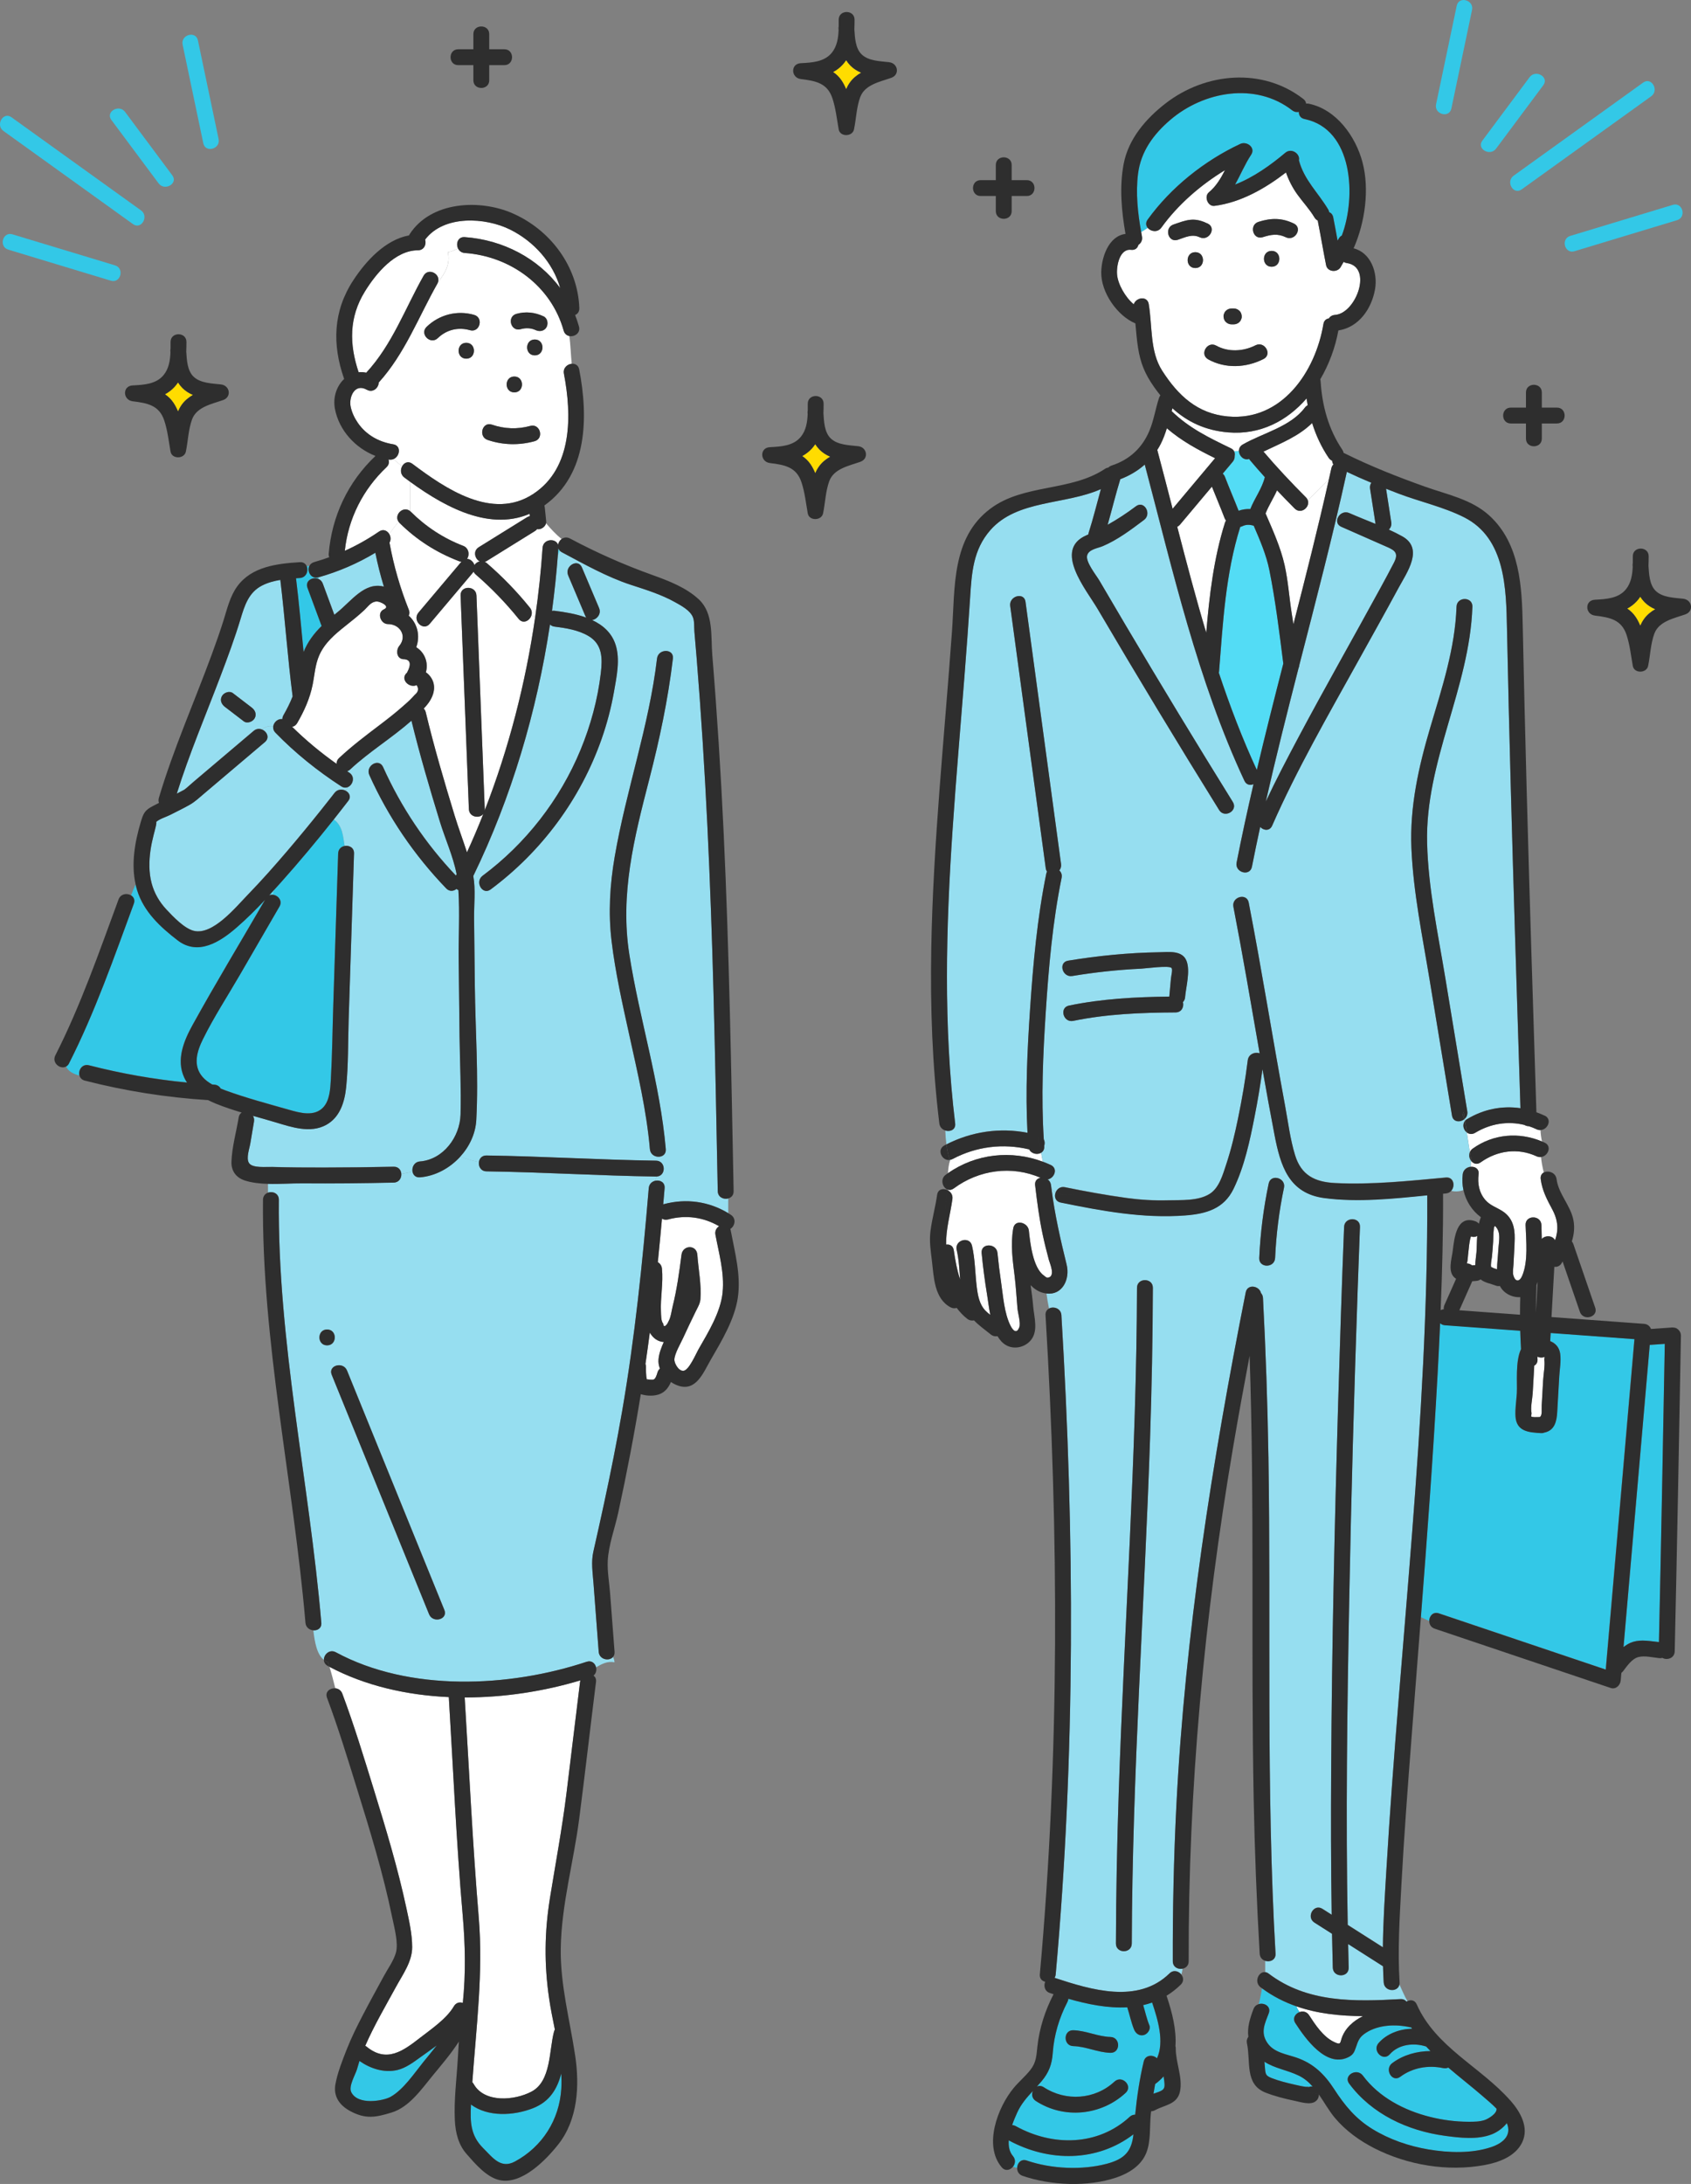<?xml version="1.0" encoding="UTF-8"?><svg id="_レイヤー_2" xmlns="http://www.w3.org/2000/svg" viewBox="0 0 700.3 904.21"><rect x="0" y="0" width="700.3" height="904.21" fill="#808080" stroke="none"/><g id="_レイヤー_1-2"><path d="M192.45,702.78c1.86,30.37,3.29,60.81,5.82,91.12,1.91,22.83-1.04,45.44-2.66,68.19.2.21.39.44.55.72,4.44,7.94,16.95,6.87,23.96,3.16,8.18-4.33,7.24-17.03,9.32-24.84.08-.32.21-.59.35-.83-.87-4.36-1.77-8.69-2.39-12.98-2.04-14.04-1.91-27.35.34-41.36,2.33-14.48,5.03-28.81,6.85-43.38,1.92-15.42,3.71-30.85,5.64-46.27.03-.22.08-.41.14-.61-14.94,4.49-31.46,7.09-47.91,7.07Z" style="fill:#fff; stroke-width:0px;"/><path d="M220.69,872.86c-8.01,3.13-18.66,3.68-25.65-1.54,0,.05,0,.1,0,.15-.35,7.07-.19,12.66,5.04,17.88,3.92,3.91,7.28,8.74,13.17,5.56,11.38-6.14,18.41-17.31,19.2-30.14.13-2.08.11-4.16,0-6.25-1.7,6.17-4.62,11.54-11.76,14.33Z" style="fill:#33c8e7; stroke-width:0px;"/><path d="M174.15,851.71c-2.87,2.07-6.06,4.49-9.57,5.32-5.51,1.31-11.21-.58-15.72-3.74-.34,1.12-.66,2.25-1,3.39-.7,2.34-3.6,7.08-2.39,9.52,2.79,5.62,13.37,3.57,16.26,1.95,5.37-3.01,9.82-9.77,13.61-14.45,1.73-2.13,3.65-4.42,5.5-6.82-2.3,1.72-4.59,3.33-6.69,4.83Z" style="fill:#33c8e7; stroke-width:0px;"/><path d="M339.37,186.14c-.68-.69-1.26-1.44-1.76-2.23-.43.65-.91,1.28-1.46,1.87-1.17,1.28-2.5,2.27-3.93,3.04,1.3.87,2.46,1.97,3.43,3.39.79,1.16,1.43,2.41,1.96,3.71.41-.94.9-1.85,1.5-2.71,1.23-1.75,2.86-3.07,4.69-4.13-1.63-.69-3.15-1.62-4.44-2.94Z" style="fill:#ffdc00; stroke-width:0px;"/><path d="M267.94,571.28c.09.22.19.36.32.37-.09-.14-.2-.26-.32-.37Z" style="fill:#53dcf5; stroke-width:0px;"/><path d="M297.81,507.69c-6.49-3.76-13.75-4.78-21.12-2.8-1,.27-1.86.09-2.53-.35-.54,6.02-1.11,12.03-1.72,18.04.88.5,1.57,1.38,1.7,2.63.62,6.02-.7,11.98-.4,18,.06,1.3,0,3.76.91,4.78.16,1.44.76,1.43,1.79-.04.26-.54.53-1.08.79-1.61.69-1.63.92-3.76,1.36-5.49,1.74-6.98,2.75-14.19,3.65-21.32.52-4.13,6.27-4.31,6.57,0,.41,5.93,1.75,12.47,1.27,18.38-.15,1.86-1.14,3.41-1.96,5.09-1.75,3.57-3.47,7.16-5.12,10.78-1.15,2.52-3.65,6.69-3.71,9.18-.03,1.28,1.6,4.72,3.74,4.59,2.29-.14,5.21-7.08,6.22-8.84,4.06-7.1,9.19-15.37,10.03-23.63.81-8.03-1.51-16.06-2.97-23.88-.3-1.58.45-2.81,1.52-3.5Z" style="fill:#fff; stroke-width:0px;"/><path d="M120.97,300.91c5.69,5.6,11.89,10.74,18.42,15.36-.07-.82.21-1.67,1-2.41,5.29-4.94,11-9.27,16.76-13.63,3.26-2.47,6.48-4.97,9.54-7.68,1.36-1.2,2.83-2.44,4.06-3.79.34-.36.68-.72,1.01-1.09,1.49-1.19,1.74-2.53.76-4-3.14,1.4-7.05-2.55-3.98-5.16,1.98-3.74,1.4-5.6-1.75-5.6-2.69-.41-2.83-3.82-1.45-5.49,3.39-4.12.23-9.04-4.69-9.02-3.05.01-4.76-4.76-1.66-6.12,2.84-1.25-1.67-3.28-2.95-3.25-2.43.06-3.61,2.09-5.18,3.56-2.5,2.34-5.18,4.46-7.86,6.59-4.33,3.44-8.56,6.98-10.83,12.18-1.7,3.89-1.92,8.16-2.75,12.27-1.15,5.64-3.49,10.79-6.36,15.75-.53.92-1.3,1.4-2.1,1.54Z" style="fill:#fff; stroke-width:0px;"/><path d="M352.17,27.15c-.68-.69-1.26-1.44-1.76-2.23-.43.65-.91,1.28-1.46,1.87-1.17,1.28-2.5,2.27-3.93,3.04,1.3.87,2.46,1.97,3.43,3.39.79,1.16,1.43,2.41,1.96,3.71.41-.94.9-1.85,1.5-2.71,1.23-1.75,2.86-3.07,4.69-4.13-1.63-.69-3.15-1.62-4.44-2.94Z" style="fill:#ffdc00; stroke-width:0px;"/><path d="M272.72,562.69c.22-2.38,1.13-4.77,2.17-7.07-2.29-.11-4.42-1.47-5.79-3.91-.56,4.34-1.16,8.68-1.8,13,.15.38.24.82.22,1.33-.03.77-.03,3.73.34,5.01.04.01.07.02.12.03.29,0,.61.09.9.11.57.05,1.35.09,1.68,0,.86-.22,1.36-1.71,1.71-2.93.2-.71.57-1.23,1.02-1.61-.48-1.25-.7-2.58-.58-3.96Z" style="fill:#fff; stroke-width:0px;"/><path d="M487.54,218.08c3.79,14.68,7.66,29.38,12.01,43.91,1.29-15.42,3.1-30.83,7.76-45.6.11-.34.26-.62.43-.87-.24-.28-.44-.6-.59-1-1.67-4.38-3.52-8.68-5.25-13.04-4.39,5.25-8.79,10.49-13.2,15.72-.36.42-.75.71-1.15.88Z" style="fill:#fff; stroke-width:0px;"/><path d="M485.62,210.66c5.87-6.98,11.72-13.97,17.58-20.95-7.23-3.56-13.87-7.14-19.97-12.39-.69,2.24-1.49,4.44-2.59,6.58-.42.83-.89,1.61-1.37,2.38,2.16,8.09,4.26,16.23,6.36,24.38Z" style="fill:#fff; stroke-width:0px;"/><path d="M68.32,163.26c1.3.87,2.46,1.97,3.43,3.39.79,1.16,1.43,2.41,1.96,3.71.41-.94.9-1.85,1.5-2.71,1.23-1.75,2.86-3.07,4.69-4.13-1.63-.69-3.15-1.62-4.44-2.94-.68-.69-1.26-1.44-1.76-2.23-.43.65-.91,1.28-1.46,1.87-1.17,1.28-2.5,2.27-3.93,3.04Z" style="fill:#ffdc00; stroke-width:0px;"/><path d="M525.71,236.11c-1.25-6.27-3.91-12.48-6.49-18.43-1.54-.5-3.14-.57-4.64.16-.3.15-.62.24-.94.31-6.1,19.35-7.18,39.77-8.78,59.88-.01.19-.06.36-.09.53,4.55,13.69,9.68,27.16,15.73,40.25,3.49-14.73,7.2-29.4,10.97-44.06-1.62-12.81-3.22-25.98-5.76-38.64Z" style="fill:#53dcf5; stroke-width:0px;"/><path d="M511.33,188.78c.06.8-.16,1.64-.8,2.4-1.38,1.64-2.76,3.28-4.13,4.92.38.34.71.78.92,1.34,1.8,4.71,3.81,9.34,5.65,14.03,1.57-.54,3.21-.79,4.85-.71,1.77-4.49,4.86-8.51,6.01-13.2-2.1-2.32-4.17-4.66-6.17-7.06-.13-.16-.23-.32-.33-.49-2.28.76-4.24-1.31-4.23-3.36-.67.08-1.35.11-2.02.12.35.61.42,1.31.27,1.99Z" style="fill:#53dcf5; stroke-width:0px;"/><path d="M541.09,164.98c-8.01,9.24-19.12,15.18-32.51,14.04-9.33-.79-16.8-4.3-23.03-9.98-.11.39-.22.79-.33,1.18,7.31,7.09,15.45,10.99,24.52,15.38.63.31,1.06.72,1.33,1.19.67,0,1.35-.04,2.02-.12,0-.99.46-1.98,1.59-2.62,8.24-4.75,19.8-7.32,25.71-15.26.34-.46.75-.79,1.18-1.01-.18-.93-.33-1.86-.47-2.79Z" style="fill:#fff; stroke-width:0px;"/><path d="M551.37,193.87c.15-.68.45-1.18.84-1.56-.34-.47-.5-1-.5-1.54-.56-.23-1.07-.62-1.48-1.23-3.04-4.5-5.26-9.34-6.84-14.39-5.56,5.52-13.05,8.41-20.14,11.83,5.57,6.56,11.49,12.84,17.56,18.92.41.41.66.84.81,1.29,2.91-2.91,5.81-5.81,8.72-8.72.34-1.53.69-3.06,1.03-4.6Z" style="fill:#fff; stroke-width:0px;"/><path d="M541.63,207.19c.95,2.83-2.87,5.95-5.46,3.36-2.47-2.47-4.9-4.99-7.31-7.53-1.44,3.24-3.45,6.28-4.74,9.57,2.99,6.9,6.24,14.07,7.88,21.38,1.47,6.56,1.92,13.55,2.98,20.21.23,1.42.45,2.84.68,4.26,5.13-19.94,10.19-39.89,14.69-59.97-2.91,2.91-5.81,5.81-8.72,8.72Z" style="fill:#fff; stroke-width:0px;"/><path d="M574.48,226.47c-6.34-2.79-12.68-5.58-19.02-8.38-3.87-1.7-.52-7.36,3.32-5.68,3.54,1.56,7.23,2.99,10.88,4.5-.76-4.87-1.52-9.73-2.27-14.6-.15-.95.08-1.78.52-2.44-3.42-1.43-6.8-2.94-10.16-4.52-.01.08-.01.16-.03.25-5.88,26.77-12.82,53.29-19.65,79.84-.02.43-.12.81-.29,1.13-4.72,18.38-9.37,36.79-13.57,55.29,4.18-8.91,8.76-17.64,13.38-26.33,11.11-20.89,22.84-41.44,34.16-62.21,1.88-3.45,3.75-6.9,5.54-10.39,1.97-3.85.46-5.03-2.81-6.47Z" style="fill:#96def0; stroke-width:0px;"/><path d="M475.28,90.95c9.63-13.36,23.53-24.4,38.36-31.34,2.72-1.27,6.48,1.52,4.5,4.5-2.53,3.79-4.35,8.25-6.65,12.33,7.65-2.97,14.89-8.17,20.78-13.15,2.65-2.24,6.29.52,5.66,3.1,2.19,8.23,7.91,13.25,12.13,20.37.22.37.34.74.41,1.1.8.32,1.45,1,1.67,2.14.64,3.21,1.22,6.43,1.81,9.65.17-.29.34-.58.5-.88.34-.59.78-.99,1.26-1.24,5.99-15.87,4.81-44.06-15.45-48.22-1.71-.35-2.4-1.63-2.35-2.95-.91.17-1.9.02-2.79-.67-15.17-11.78-36.65-7.83-50.44,3.96-6.98,5.96-12.2,13.07-13.37,22.3-1.01,8.01-.12,16.26,1.3,24.19.91-.59,1.83-1.16,2.72-1.72-.75-.9-.97-2.16-.05-3.44Z" style="fill:#33c8e7; stroke-width:0px;"/><path d="M557.8,108.93c-.54-.08-.98-.26-1.33-.51-.42.73-.84,1.46-1.26,2.19-1.34,2.34-5.44,2.05-6.01-.78-1.2-6.02-2.2-12.09-3.4-18.11-.03-.13-.03-.26-.04-.38-.53-.25-1.01-.66-1.38-1.29-2.02-3.4-4.75-6.27-7.05-9.47-2.05-2.84-3.61-5.91-4.75-9.16-8.69,6.69-18.78,12.44-29.61,13.83-2.79.36-4.41-3.9-2.32-5.61,2.93-2.42,4.91-5.72,6.68-9.18-10.16,6.18-19.52,14.31-26.36,23.8-1.54,2.14-4.36,1.64-5.63.12-.89.56-1.81,1.12-2.72,1.72.11.6.21,1.2.32,1.8.3,1.57-.43,2.79-1.48,3.48-.31,1.27-1.3,2.25-3.02,2.05-4.74-.56-6.12,6.56-5.81,10.23.32,3.92,3.33,9.35,6.9,12.33.93-2.87,5.61-3.64,6.22-.09,1.56,9.16.41,19.57,5.59,27.62,6.59,10.24,14.59,17.79,27.25,18.92,22.25,1.99,36.22-18.46,39.51-38.27.24-1.45,1.17-2.17,2.24-2.33.52-.79,1.36-1.37,2.55-1.45,8.7-.57,15.81-19.83,4.93-21.47ZM506.99,129.74c.13-.41.36-.76.68-1.06.6-.6,1.48-.96,2.32-.96h.98c.89,0,1.68.37,2.32.96.65.59.92,1.47.96,2.32.02.45-.08.87-.28,1.27-.13.41-.36.76-.68,1.06-.6.6-1.48.96-2.32.96h-.98c-.89,0-1.68-.37-2.32-.96-.65-.59-.92-1.47-.96-2.32-.02-.45.08-.87.28-1.27ZM495.02,110.98c-4.24,0-4.23-6.57,0-6.57s4.23,6.57,0,6.57ZM496.82,98.23c-3.17-1.49-5.98.03-9.07,1.06-4.03,1.34-5.74-5.01-1.75-6.34,2.33-.77,4.61-1.72,7.07-1.95,2.54-.24,4.79.49,7.06,1.56,3.83,1.8.49,7.47-3.32,5.68ZM523.26,148.64c-7.18,3.64-15.76,4.1-22.92.13-3.7-2.05-.38-7.73,3.32-5.68,5.03,2.79,11.24,2.42,16.28-.13,3.77-1.91,7.09,3.76,3.32,5.68ZM526.63,110.45c-4.24,0-4.23-6.57,0-6.57s4.23,6.57,0,6.57ZM532.51,98.23c-3.39-1.63-6.12-1.13-9.59-.03-4.05,1.28-5.77-5.07-1.75-6.34,5.24-1.66,9.64-1.71,14.65.69,3.82,1.83.48,7.5-3.32,5.68Z" style="fill:#fff; stroke-width:0px;"/><path d="M609.64,523.9c.45-.02.89-.06,1.33-.11.02-1.81.34-3.67.49-5.37.12-1.39.11-3.94.31-6.71-.67.44-1.53.58-2.55.22.26-.54.25-.56-.01-.06-.1.22-.19.44-.25.68-.14.5-.24.98-.32,1.49-.3,1.73-.4,3.53-.63,5.28-.15,1.17-.15,2.66-.53,3.79.75,0,1.53.29,2.17.8Z" style="fill:#fff; stroke-width:0px;"/><path d="M637.66,586.69c1.15-.6.72-3.21.82-4.96.2-3.43.39-6.85.58-10.28.15-2.7.82-5.92.49-8.61-.02-.16.08-.63.13-1.03-.98.38-2.12.34-3.01-.13.02.34.04.67.06,1.01.1,1.35-.5,2.26-1.38,2.75,0,.38,0,.71-.02.93-.2,3.45-.39,6.91-.59,10.36-.14,2.5-.97,5.89-.48,8.37.05.23-.24,1.22-.12,1.37.32.38,2.39.25,3.51.23Z" style="fill:#fff; stroke-width:0px;"/><path d="M681.04,249.29c-.68-.69-1.26-1.44-1.76-2.23-.43.65-.91,1.28-1.46,1.87-1.17,1.28-2.5,2.27-3.93,3.04,1.3.87,2.46,1.97,3.43,3.39.79,1.16,1.43,2.41,1.96,3.71.41-.94.9-1.85,1.5-2.71,1.23-1.75,2.86-3.07,4.69-4.13-1.63-.69-3.15-1.62-4.44-2.94Z" style="fill:#ffdc00; stroke-width:0px;"/><path d="M192.46,98.16c15.86,1.12,30.44,8.8,39.54,21.1-3.02-10.52-10.84-19.31-20.78-24.24-10.22-5.06-27.39-6.11-35.17,4.16.61,1.92-.38,4.43-2.99,4.43-9.48.03-17.36,9.65-21.92,17-6.67,10.77-6.52,21.84-2.63,33.49,1.01-.09,2.07-.04,3.16.19,10.75-11.58,16.09-26.6,23.76-40.16,1.96-3.46,7.08-.75,5.97,2.65,2.92-3.59,5.17-7.45,4.06-12.43,1.33,0,2.66-.81,4.24-1.44-1.01-2.02-.1-4.96,2.75-4.76Z" style="fill:#fff; stroke-width:0px;"/><path d="M170.13,211.84c6.23,6.2,13.5,10.99,21.73,14.14,1.07.41,1.69,1.18,1.99,2.05,1.39.11,2.65.04,3.67-.98-1.02,1.02-2.28,1.09-3.67.98.39,1.13.22,2.42-.41,3.33,1.34.06,2.61,1.17,3.04,2.55.5-.73,1.3-1.29,2.19-1.51-2.01-1.02-2.9-4.3-.37-5.87,6.64-4.12,13.28-8.24,19.91-12.36.42-.26.83-.4,1.23-.47-.03-.33-.07-.65-.1-.98-16.85,7.19-35.3-2.96-49.47-13.26v12.15c.09.07.18.13.26.22Z" style="fill:#fff; stroke-width:0px;"/><path d="M161.08,190.27c-.07-.01-.13-.03-.2-.04.37,1.02.22,2.2-.82,3.19-9.74,9.21-15.87,21.29-17.26,34.61,4.91-2.22,9.63-4.86,14.16-7.96,1.73-1.19,3.41-.39,4.24,1,1.28-1.71,2.56-3.41,3.84-5.12-1.96-2.88,2.01-6.67,4.83-4.33v-12.15c-.82-.6-1.63-1.19-2.42-1.79-1.65-1.24-1.68-3.25-.89-4.67-1.26-.88-2.45-1.87-3.57-2.97-.55.24-1.19.34-1.9.23Z" style="fill:#fff; stroke-width:0px;"/><path d="M236.76,150.6c-.37-3.82-.47-7.72-.97-11.49-1.05-.2-2-.9-2.37-2.25-5.17-18.5-22.01-30.8-40.96-32.14-1.36-.1-2.27-.85-2.75-1.81-1.58.63-2.91,1.44-4.24,1.44,1.11,4.98-1.14,8.84-4.06,12.43-.07.22-.17.44-.29.67-7.85,13.88-13.44,28.95-24.27,40.9-.05,2.2-2.4,4.41-4.93,3-5.07-2.84-7.49,3.1-6.71,6.96.5,2.47,1.63,4.82,3.06,6.87,3.44,4.93,8.7,7.82,14.56,8.75,3.45.55,2.82,4.97.16,6.11,1.11,1.1,2.3,2.09,3.57,2.97.81-1.46,2.5-2.29,4.21-1,13.6,10.22,33.12,23.65,50.1,12.47,16.38-10.78,15.94-32.76,12.67-49.78-.45-2.35,1.4-3.93,3.23-4.1ZM213,155.89c4.24,0,4.23,6.57,0,6.57s-4.23-6.57,0-6.57ZM193.1,148.5c-4.24,0-4.23-6.57,0-6.57s4.23,6.57,0,6.57ZM194.61,136.71c-4.8-1.38-9.69-.22-13.29,3.27-3.04,2.95-7.69-1.7-4.65-4.65,5.24-5.09,12.65-6.98,19.69-4.96,4.06,1.17,2.33,7.51-1.75,6.34ZM221.37,182.68c-6.44,1.76-13.09,1.62-19.42-.53-3.99-1.35-2.27-7.7,1.75-6.34,5.28,1.79,10.54,2,15.92.53,4.09-1.12,5.82,5.22,1.75,6.34ZM221.48,147.13c-4.24,0-4.23-6.57,0-6.57s4.23,6.57,0,6.57ZM226.32,135.49c-.95,1.63-2.89,1.93-4.5,1.18-1.98-.93-4.14-.97-6.22-.38-4.08,1.15-5.81-5.19-1.75-6.34,3.86-1.09,7.68-.65,11.28,1.04,1.61.76,2.01,3.07,1.18,4.5Z" style="fill:#fff; stroke-width:0px;"/><path d="M221.62,255.6c-.52-.27-1.04-.55-1.54-.85-.69,2.22-3.44,3.72-5.27,1.46-5.39-6.68-11.34-12.82-17.83-18.43-.41-.35-.69-.74-.86-1.14-.09.15-.18.3-.31.45-5.95,7.05-11.9,14.11-17.85,21.16-2.73,3.24-7.36-1.43-4.65-4.65,5.93-7.03,11.86-14.06,17.79-21.09-.32-.02-.64-.07-1-.21-9.3-3.56-17.56-8.8-24.63-15.83-.17-.17-.32-.35-.44-.54-1.28,1.71-2.56,3.41-3.84,5.12.63,1.06.78,2.47.09,3.61.02.06.04.11.05.18,1.75,9.49,4.4,18.67,7.98,27.62.38.95.29,1.76-.07,2.4,3.56,3.15,4.89,8.27,3.13,13.08,3.58,2.21,5.11,6.47,3.99,10.38.91.6,1.71,1.44,2.36,2.54,2.31,3.91.43,8.31-2.3,11.44-.31.35-.63.69-.95,1.04.38.37.68.87.84,1.52,3.45,14.42,7.65,28.66,11.98,42.83,1.53,5.02,3.44,10.08,5.09,15.17,2.4-5.24,4.66-10.55,6.79-15.93-1.57,2.09-5.87,1.43-6-1.98-1.14-29.47-2.28-58.95-3.43-88.42-.16-4.24,6.41-4.22,6.57,0,1.14,29.47,2.28,58.95,3.43,88.42,0,.22-.01.42-.04.61,10-25.64,16.96-52.75,20.92-79.99Z" style="fill:#fff; stroke-width:0px;"/><path d="M231.11,225.57c.14-.93.68-1.82,1.45-2.4-2.31-1.89-4.4-4.15-6.43-6.51-.36,1.38-1.84,2.43-3.2,2.43-.18,0-.35-.03-.51-.05-.23.3-.52.58-.9.81-6.64,4.12-13.28,8.24-19.91,12.36-.29.18-.58.29-.86.38.3.13.6.3.88.55,6.49,5.61,12.44,11.75,17.83,18.43.82,1.02.94,2.18.62,3.19.5.29,1.02.57,1.54.85,1.39-9.6,2.42-19.22,3.07-28.8.25-3.74,5.47-4.16,6.42-1.23Z" style="fill:#fff; stroke-width:0px;"/><path d="M113.16,300.69c.25-1.77,2.01-3.27,3.79-3,0-.52.12-1.08.45-1.64,1.47-2.54,2.75-5.1,3.79-7.76-2.07-16.04-3.15-32.19-5.09-48.24-2.64.44-5.21,1.13-7.58,2.34-5.54,2.83-7.23,8.3-8.9,13.85-2.42,8.03-5.34,15.89-8.32,23.72-6.12,16.13-12.92,32.11-18.08,48.59.85-.43,1.69-.86,2.52-1.32.41-.23.52-.27.5-.24,1.27-.93,2.44-2.08,3.63-3.09,8.4-7.11,16.79-14.23,25.19-21.34,1.08-.92,2.33-.99,3.38-.59,1.42-1.04,2.95-1.62,4.73-1.28ZM105.43,297.44c-.82,1.4-3.09,2.26-4.5,1.18-2.6-1.99-5.2-3.99-7.81-5.98-1.41-1.08-2.17-2.8-1.18-4.5.82-1.4,3.09-2.26,4.5-1.18,2.6,1.99,5.2,3.99,7.81,5.98,1.41,1.08,2.17,2.8,1.18,4.5Z" style="fill:#96def0; stroke-width:0px;"/><path d="M138.53,328.25c1.22-1.58,3.14-1.65,4.56-.94.39-.47.74-.96,1.02-1.5-.81.36-1.79.36-2.79-.29-9.81-6.35-19.13-13.83-27.26-22.22-.79-.81-1.03-1.74-.9-2.61-1.77-.34-3.3.23-4.73,1.28,2.07.79,3.41,3.42,1.27,5.23-8.4,7.11-16.79,14.23-25.19,21.34-1.94,1.64-3.74,3.35-5.94,4.61-2.62,1.5-5.38,2.79-8.06,4.18-1.65.85-4.76,1.73-6.01,3.12.83-.92-.58,4.03-.85,5.08-.54,2.11-1.01,4.25-1.32,6.41-.65,4.5-.72,9.2.44,13.63,1.09,4.16,3.23,7.85,6.17,10.97,2.81,2.99,7.37,7.82,11.3,8.8,7.88,1.97,17.42-9.82,22.44-14.99,5.67-5.84,11.07-11.95,16.36-18.15,4.71-5.52,9.32-11.12,13.85-16.79,1.45-1.82,2.9-3.64,4.33-5.47.52-.66,1.42-1.82,1.31-1.69Z" style="fill:#96def0; stroke-width:0px;"/><path d="M36.84,441.01c13.36,3.44,26.9,5.82,40.59,7.15-.44-.67-.84-1.38-1.19-2.13-3.34-7.33-.16-15.09,3.46-21.65,9.65-17.48,20.02-34.59,30.04-51.86-3.75,4-7.64,7.87-11.77,11.46-6.9,5.99-15.98,11.82-24.48,5.27-7.17-5.53-13.95-11.8-16.71-20.69-.24-.77-.44-1.56-.62-2.34-.68,1.47-1.33,2.96-1.88,4.51,1.07.66,1.7,1.86,1.13,3.42-8.17,22.2-16.11,45-26.84,66.12-.31.61-.72,1.02-1.18,1.28.77,1.96,3.01,3.11,5.49,3.76-.64-2.16,1.07-5.04,3.94-4.3Z" style="fill:#33c8e7; stroke-width:0px;"/><path d="M113.08,370.42c.14-.68.28-1.37.43-2.03-.68.75-1.36,1.51-2.05,2.26.51-.23,1.07-.29,1.61-.23Z" style="fill:#53dcf5; stroke-width:0px;"/><path d="M113.52,368.39c-.16.66-.3,1.35-.43,2.03,2.1.25,4.03,2.48,2.64,4.87-5.45,9.4-10.9,18.81-16.35,28.21-5.12,8.83-10.81,17.54-15.33,26.69-2.49,5.04-4.27,10.89-.17,15.63,1.1,1.27,2.49,2.28,3.99,3.14.28.02.56.04.84.06,1.3.07,2.2.75,2.7,1.64.72.29,1.44.57,2.14.82,8.5,3.09,17.42,5.46,26.11,7.94,4.57,1.31,10.53,3,14.26-1.06,2.6-2.84,2.88-7.62,3.08-11.21.59-10.49.69-21.03,1.03-31.53.67-20.77,1.34-41.54,2.01-62.31.06-1.8,1.29-2.83,2.67-3.1-.64-4-.8-8.3-4.49-10.97-7.05,8.9-14.34,17.62-21.9,26.08-.92,1.03-1.85,2.05-2.78,3.07Z" style="fill:#33c8e7; stroke-width:0px;"/><path d="M190.33,429.36c-.14-10.68-.24-21.36-.36-32.03-.11-9.47.49-19.32-.12-28.83-.28-.13-.56-.29-.8-.49-1.17.96-2.88,1.2-4.24-.21-13.25-13.75-24-29.53-31.84-46.95-1.72-3.83,3.94-7.17,5.68-3.32,7.48,16.64,17.59,31.74,30.17,44.95.1-.2.19-.39.29-.59-1.4-7.28-4.82-14.81-6.93-21.73-4.24-13.84-8.34-27.75-11.77-41.82-8.05,7.14-17.55,12.88-25.36,20.18-.4.38-.83.62-1.27.76.29.19.57.39.87.58,2.55,1.65,1.55,5.04-.53,5.96-.28.54-.63,1.04-1.02,1.5,1.54.78,2.47,2.5,1.12,4.25-1.98,2.57-3.98,5.13-6,7.68,3.69,2.68,3.85,6.98,4.49,10.97,1.85-.36,3.98.67,3.9,3.1-.74,22.92-1.48,45.84-2.22,68.76-.3,9.3-.09,18.78-1.04,28.04-.62,6.11-2.56,12.48-8.31,15.6-6.54,3.55-14.23.93-20.82-1.05-3.13-.94-6.3-1.82-9.47-2.72.39.64.59,1.43.44,2.34-.51,3.01-1.01,6.03-1.52,9.04-.39,2.31-1.82,6.1-.57,8.13,1.38,2.24,7.05,1.57,9.67,1.65,7.16.22,14.32.25,21.48.24,9.6-.02,19.19-.12,28.79-.33,2.03-.05,3.07,1.44,3.16,3.01,1.62-.27,3.19-.55,4.66-.99-.32-1.81.72-4,3.09-4.2,9.7-.79,16.54-10.19,16.8-19.35.3-10.7-.26-21.43-.4-32.12Z" style="fill:#96def0; stroke-width:0px;"/><path d="M231.25,227c-.06.92-.14,1.85-.21,2.78.26-.6.55-1.2.88-1.76-.31-.31-.53-.65-.66-1.02Z" style="fill:#53dcf5; stroke-width:0px;"/><path d="M247.95,683.9c-.73-9.43-1.46-18.85-2.15-28.28-.33-4.44-1.05-8.84-.06-13.2,1.51-6.66,2.99-13.32,4.43-19.99,2.73-12.65,5.27-25.34,7.47-38.09,5.28-30.6,8.46-61.49,11.04-92.41.15-1.79,1.43-2.81,2.82-3.08.11-.59.27-1.18.45-1.75-.08,0-.15.02-.23.02-23.42-.34-46.81-1.81-70.24-2.15-2.36-.03-3.39-2.08-3.13-3.89-2.68-.48-5.29-1.33-7.77-2.18-4.33,4.74-10.31,7.99-16.64,8.51-1.83.15-2.85-1-3.09-2.38-1.47.44-3.04.73-4.66.99.09,1.71-.96,3.51-3.16,3.56-12.6.28-25.21.41-37.82.31-4.32-.03-9.37.35-14.23.21v3.68c1.94-.69,4.53.29,4.5,2.96-.57,58.91,12.58,116.65,17.59,175.12.19,2.24-1.57,3.27-3.31,3.13.59,4.96,1.43,9.9,4.37,12.25-.05-2.23,2.34-4.57,4.94-3.16,30.51,16.49,71.76,14.59,103.85,3.94,2.07-.69,3.52.65,3.9,2.29,2.37-1.35,4.69-2.67,7.65-2.08,0-.74-.26-1.47-.58-2.21-1.59,1.89-5.69,1.17-5.95-2.12ZM135.46,550.44c4.24,0,4.23,6.57,0,6.57s-4.23-6.57,0-6.57ZM177.69,668.33c-13.44-33.05-26.88-66.1-40.32-99.15-1.6-3.92,4.77-5.61,6.34-1.75,13.44,33.05,26.88,66.1,40.32,99.15,1.6,3.92-4.77,5.61-6.34,1.75Z" style="fill:#96def0; stroke-width:0px;"/><path d="M425.22,894.5c10.09,3.47,22.81,4.08,33.11,1.35,7.22-1.91,10.32-5,11.07-12.21-14.94,11.48-34.93,11.6-51.64,2.51-.16,2.46.26,4.77,1.74,6.51,1.25,1.47.95,3.25-.01,4.43.58.15,1.16.31,1.73.48.04-1.98,1.6-3.9,3.99-3.08Z" style="fill:#33c8e7; stroke-width:0px;"/><path d="M609.89,475.56c8.53-6.11,19.18-6.96,28.7-2.96-.36-1.57-.54-3.14-.63-4.71-.52.02-1.07-.06-1.63-.33-1.05-.5-2.11-.92-3.19-1.27-.66,0-1.31-.19-1.87-.53-6.9-1.71-14.11-.53-20.38,3.26-1.28.78-2.52.56-3.43-.12.42,2.72.84,5.46,1.26,8.12.23-.54.59-1.04,1.16-1.45Z" style="fill:#fff; stroke-width:0px;"/><path d="M393.42,480.58c.04-.14.11-.26.15-.4-.08.02-.17.04-.26.06.03.11.07.23.1.34Z" style="fill:#53dcf5; stroke-width:0px;"/><path d="M433.95,528.99c3.31-.5.82-5.87.42-7.37-.92-3.45-1.8-6.91-2.54-10.4-1.45-6.78-2.34-13.65-3.15-20.53-.21-1.8.88-2.82,2.24-3.07-11.92-5.19-25.52-3.31-35.93,4.41-.87.64-1.72.75-2.47.51-.02.08-.03.15-.05.23,1.24.65,2.19,1.95,1.95,3.67-.9,6.46-2.74,12.46-2.6,18.85,1.44-.21,2.88.46,3.16,2.34.59,3.94,1.32,8.17,2.63,12.12-.31-4.11-.48-8.24-1.42-12.26-.96-4.12,5.38-5.87,6.34-1.75,1.31,5.63,1.26,11.37,1.97,17.08.43,3.45,1.07,7.17,3.55,9.77.62.64,1.31,1.23,2.05,1.79-.59-3.02-.93-6-1.31-8.26-.95-5.75-1.71-11.54-2.27-17.34-.4-4.22,6.17-4.17,6.57,0,.39,4.02.88,8.04,1.48,12.04.84,5.67,1.3,13,3.98,18.18.93,1.79,2.47,3.47,3.58.48.64-1.73-.61-5.86-.77-7.77-.38-4.39-.63-8.8-1.15-13.18-.83-6.87-1.78-13.02-.6-19.96.68-3.98,6.09-2.47,6.46.87.55,5.12,1.67,15.43,6.22,18.64.42.3,1.03,1.01,1.65.91Z" style="fill:#fff; stroke-width:0px;"/><path d="M426.22,475.88c-10.8-2.58-21.85-1.25-31.77,4-.3.16-.59.24-.88.31-.05.13-.11.26-.15.4.06.2.11.4.18.61-.07-.2-.12-.4-.18-.61-.52,1.6-.74,3.34-.83,5.15,11.57-8.11,26.25-9.65,39.31-4.75-.32-1.31-.55-2.53-.73-3.71-1.54.93-4.02.46-4.94-1.39Z" style="fill:#fff; stroke-width:0px;"/><path d="M573.03,820.71c-.14-2.23-.22-4.46-.28-6.69-4.82-3.07-9.63-6.13-14.45-9.2.07,3.26.13,6.52.22,9.77.12,4.24-6.46,4.22-6.57,0-.13-4.67-.23-9.35-.32-14.02-2.43-1.55-4.86-3.1-7.29-4.64-3.56-2.27-.26-7.95,3.32-5.68,1.28.81,2.56,1.63,3.83,2.44-.32-20.31-.33-40.63-.21-60.94.29-50.46,1.41-100.91,2.9-151.35.71-24.17,1.48-48.33,2.45-72.49.17-4.22,6.74-4.23,6.57,0-.34,8.47-.64,16.93-.93,25.4-1.5,43.06-2.7,86.12-3.52,129.2-.85,44.78-1.45,89.61-.62,134.39,4.86,3.09,9.71,6.18,14.57,9.27.09-10.79.82-21.6,1.46-32.31,5.49-92.93,17.28-185.83,16.91-279.03-14.09,1.42-28.72,2.96-42.6,1.14-14.81-1.94-18.21-13.43-20.69-26.33-1.73-9-3.35-18.01-4.95-27.03-.88,6.51-1.96,13-3.23,19.44-1.99,10.13-4.2,20.68-8.72,30.04-4.02,8.32-11.34,10.41-20.05,11.07-17.43,1.32-34.54-1.87-51.56-5.34-2.26-.46-2.76-2.55-2.08-4.22-.57-.31-1.14-.72-1.71-1.25,1.36,10.66,3.69,20.81,6.26,31.26,1.48,6.01-1.78,12.75-8.36,11.92.26,2.1.64,4.17,1.05,6.22,1.88-1.02,4.97-.1,5.14,2.76,5.48,90.89,5.81,182.16-2.36,272.9-.05.56-.22,1.04-.46,1.45,15.17,5,34.55,10.91,47.59-1.84,1.66-1.63,3.81-.95,4.91.48.22-.78.39-1.59.5-2.43-1.85.37-4.03-.66-4.04-3.09-.06-21.41.39-42.83,1.47-64.22,3.62-71.63,14.81-142.43,28.73-212.71.72-3.63,5.64-2.74,6.33.3.46.51.78,1.18.82,2.04,1.14,21.86,1.89,43.74,2.25,65.63,1.1,68.65-1.02,137.22,2.94,205.81.15,2.63-2.32,3.61-4.28,2.97v4.68c.46.06.94.24,1.42.61,15.98,12.14,35.52,11.62,54.61,10.56,1.14-.06,1.96.37,2.48,1.04.12-.08.25-.14.37-.2-1.28-2.21-2.24-4.58-3.31-6.89-.69,3.26-6.25,2.93-6.5-.93ZM476.28,595.58c-2.33,69.71-7.38,139.3-7.57,209.08-.01,4.24-6.58,4.23-6.57,0,.06-20.8.47-41.6,1.16-62.4,2.33-69.71,7.38-139.3,7.57-209.08.01-4.24,6.58-4.23,6.57,0-.06,20.8-.47,41.6-1.16,62.39ZM531.74,491.76c-2.02,9.61-3.23,19.27-3.67,29.08-.19,4.22-6.76,4.23-6.57,0,.46-10.38,1.77-20.66,3.91-30.83.87-4.14,7.2-2.38,6.34,1.75Z" style="fill:#96def0; stroke-width:0px;"/><path d="M607.58,463.34c6.85-4.14,14.54-5.61,22.07-4.51-.73-23.16-1.47-46.32-2.18-69.48-1.31-43.02-2.52-86.05-3.4-129.09-.34-16.51-.61-37.36-17.66-46.03-8.49-4.32-18.38-6.49-27.29-9.87-1.72-.65-3.42-1.32-5.13-2,.72,4.63,1.44,9.26,2.16,13.89.2,1.27-.26,2.31-1.01,3.03,1.88.86,3.73,1.77,5.52,2.76,9.18,5.09,1.9,15.07-1.54,21.44-5.52,10.23-11.21,20.36-16.85,30.52-12.34,22.26-25.2,44.52-35.45,67.85-1.04,2.36-3.54,2.03-4.96.54-1.19,5.49-2.34,10.98-3.42,16.49-.82,4.15-7.15,2.38-6.34-1.75,2.13-10.86,4.5-21.67,6.99-32.45-1.35.58-2.95.32-3.76-1.41-19.39-41.54-29.6-86.76-41.27-130.92-2.92,2.6-6.35,4.61-10.13,6.06-1.92,6.24-3.45,12.59-5.24,18.87,4.04-2.26,7.89-4.78,11.74-7.68,3.38-2.55,6.66,3.16,3.32,5.68-5.33,4.01-10.97,8.27-17.14,10.87-2.03.86-5.79,1.28-6.42,3.86-.66,2.72,3.79,8.15,5.13,10.45,3.6,6.15,7.21,12.3,10.84,18.43,14.53,24.55,29.33,48.94,44.38,73.17,2.24,3.61-3.45,6.9-5.68,3.32-17.12-27.56-33.91-55.33-50.35-83.3-4.62-7.87-18.51-24.4-4.64-30.43.27-.12.54-.24.81-.37.03-.22.07-.44.14-.67,1.91-5.97,3.4-12.06,5.07-18.1-14.88,6.61-34.67,4.32-45.79,17-7.15,8.16-7.71,17.71-8.37,28.02-.7,10.92-1.51,21.83-2.36,32.74-1.65,21.08-3.48,42.14-4.9,63.23-2.74,40.51-3.83,81.23,1.07,121.63.31,2.59-2.07,3.56-4.06,2.95.07,1.9.2,3.8.45,5.71,10.5-5.34,22.15-7.02,33.58-4.8-.91-17.1-.07-34.35,1.08-51.39,1.26-18.68,2.96-37.53,6.7-55.9.07-.33.18-.61.31-.86-.26-.36-.45-.81-.53-1.38-4.91-36.19-9.82-72.39-14.72-108.58-.56-4.14,5.77-5.92,6.34-1.75,4.91,36.19,9.82,72.39,14.72,108.58.14,1.06-.17,1.96-.71,2.65.76.72,1.2,1.78.94,3.08-3.73,18.33-5.36,37.13-6.58,55.77-1.13,17.41-1.92,35.03-.8,52.47.43.83.46,1.83.17,2.72,0,.06,0,.12.01.17.1,1.3-.46,2.19-1.28,2.68.19,1.18.41,2.4.73,3.71,1.1.41,2.19.86,3.27,1.36,3.11,1.46,1.49,5.47-1.26,5.97.7.52,1.23,1.31,1.36,2.38.07.56.15,1.12.22,1.68.57.53,1.14.94,1.71,1.25.57-1.39,1.95-2.5,3.82-2.12,8.49,1.73,17.04,3.29,25.63,4.47,5.72.79,11.25,1.1,17.01.95,5.44-.14,12.54.37,17.36-2.69,3.9-2.48,5.4-7.97,6.77-12.09,2.09-6.28,3.61-12.75,4.95-19.23,1.63-7.91,3.02-15.91,4-23.94.32-2.63,3.09-3.61,4.93-2.9-3.54-20.24-6.96-40.5-10.87-60.67-.8-4.14,5.53-5.9,6.34-1.75,5.42,27.97,9.88,56.1,15.06,84.11,1.26,6.79,2.11,13.9,4.15,20.51,2.54,8.25,8.18,11.07,16.47,11.5,15.3.78,30.76-.89,45.98-2.28,3.29-.3,3.98,3.62,2.14,5.55,1.87.45,3.54.28,5.13-.29-.48-2.14-.6-4.37-.31-6.61.25-1.94,1.82-2.97,3.36-3.1,0-.82.03-1.62.16-2.38-.79-.99-1.09-2.44-.56-3.69-.42-2.65-.84-5.4-1.26-8.12-1.4-1.07-2-3.27-.75-4.79-.03-.19-.06-.37-.09-.56-.05-.07-.09-.14-.15-.21-1.72,1.46-4.7,1.34-5.16-1.45-3.09-18.73-6.17-37.45-9.26-56.18-2.97-18.04-6.77-36.2-7.54-54.51-.72-17.17,2.94-33.56,7.79-49.93,4.86-16.42,10.31-32.8,10.89-50.06.14-4.23,6.72-4.23,6.57,0-1.13,33.64-19.59,63.92-18.75,97.85.47,18.79,4.51,37.49,7.56,55.98,3.03,18.37,6.06,36.73,9.08,55.1.22,1.32-.28,2.38-1.08,3.1.02.1.03.2.05.3.08.12.17.25.25.36.2-.2.42-.4.7-.56ZM490.79,412.86c-.08.86-.42,1.53-.91,2.04.51,1.89-.5,4.26-3.04,4.27-14.13.07-28.53.63-42.39,3.5-4.13.86-5.89-5.48-1.75-6.34,13.6-2.81,27.66-3.57,41.53-3.71.23-2.52.46-5.05.69-7.57.09-1,.76-3.53.27-4.24-.83-1.22-10.68.16-12.66.25-9.55.44-19.04,1.47-28.47,3.03-4.14.68-5.91-5.65-1.75-6.34,12.44-2.05,24.99-3.29,37.6-3.49,3.96-.06,9.76-.98,11.49,3.67,1.56,4.17-.23,10.57-.63,14.93Z" style="fill:#96def0; stroke-width:0px;"/><path d="M606.63,463.55c.03.18.06.37.09.56.05-.07.1-.14.16-.2-.07-.11-.16-.24-.25-.36Z" style="fill:#53dcf5; stroke-width:0px;"/><path d="M606.49,463.34c.05.07.1.14.15.21-.02-.1-.03-.2-.05-.3-.03.03-.06.06-.1.09Z" style="fill:#53dcf5; stroke-width:0px;"/><path d="M642.82,500.65c-2.21-4.12-4.15-7.8-4.76-12.48-.18-1.36.4-2.27,1.28-2.74-.56-2.13-.93-4.26-1.16-6.4-.58.07-1.19,0-1.83-.3-7.75-3.59-16.3-2.41-23.15,2.5-1.51,1.08-2.98.59-3.87-.5.02.15.05.3.07.45-.02-.15-.05-.3-.07-.45-.01-.01-.03-.03-.04-.04-.13.77-.16,1.57-.16,2.38,1.76-.15,3.49.87,3.21,3.1-.49,3.87.2,7.67,2.85,10.7,1.93,2.2,4.53,2.98,6.91,4.48,4.17,2.64,5.27,6.66,5.19,11.38-.06,3.64-.36,7.28-.51,10.91-.06,1.4-.42,3.12-.02,4.48.78,2.61,2.51,2.69,3.62.1,2.57-6.04,1.63-14.62,1.41-21.03-.15-4.24,6.43-4.22,6.57,0,.07,1.92.12,3.84.14,5.76,1.5-1.65,4.58-1.47,5.49.57,1.44-4.13,1.4-8.09-1.17-12.87Z" style="fill:#fff; stroke-width:0px;"/><path d="M642.16,551.82c-.06,1.12-.13,2.25-.19,3.37,2.1.86,3.72,2.45,4.12,5.14.46,3.07-.2,6.49-.38,9.56-.28,4.87-.55,9.74-.83,14.61-.22,3.87-1.03,7.63-5.28,8.54-.41.17-.88.26-1.43.23-4.97-.28-10.13-.61-10.57-6.81-.22-3.16.37-6.57.55-9.72.25-4.31-.7-13.08,1.74-18.25-.15-2.53-.26-5.06-.33-7.58-10.39-.76-20.79-1.53-31.18-2.29-.84-.06-1.5-.38-2-.83-.32,7.11-.67,14.21-1.06,21.32-1.82,33.51-4.31,66.97-6.91,100.43l3.44,1.55c0-2,1.58-3.99,4-3.17,23.04,7.76,46.07,15.52,69.11,23.28.4-4.56.79-9.11,1.19-13.67,3.56-41.05,7.13-82.1,10.69-123.14-11.57-.85-23.13-1.7-34.7-2.55Z" style="fill:#33c8e7; stroke-width:0px;"/><path d="M542.13,834.34c2.57,3.96,5.79,8.84,10.15,10.99,3.31,1.64,2.58.43,3.6-2.14.69-1.74,1.76-3.28,3.08-4.6,1.6-1.61,3.47-2.87,5.49-3.85-9.48-.06-18.84-1.02-27.61-4.08.38.87.82,1.65,1.36,2.4,1.34-.48,2.95-.23,3.93,1.29Z" style="fill:#fff; stroke-width:0px;"/><path d="M624.04,879.05c-1.61,2.03-3.85,3.66-6.07,4.56-5.98,2.43-13.46,1.51-19.68.67-15.32-2.08-30.19-8.99-39.56-21.6-2.53-3.4,3.18-6.67,5.68-3.32,6.66,8.97,17.14,14.43,27.79,17.09,5.21,1.3,10.6,2.01,15.98,2.02,2.2,0,4.65,0,6.74-.73,1.44-.51,5.12-2.68,4.85-4.68-1.87-1.92-3.97-3.66-5.92-5.34-4.53-3.9-9.4-7.68-14.07-11.68-.6.28-1.31.39-2.11.22-6.22-1.3-12.66-.2-17.78,3.61-3.4,2.53-6.67-3.18-3.32-5.68,4.6-3.42,10.2-4.95,15.84-4.98-.61-.62-1.21-1.25-1.8-1.89-.02,0-.05,0-.07-.02-5.07-1.62-11.31-.93-14.98,3.24-2.8,3.18-7.43-1.48-4.65-4.65,3.44-3.91,8.66-5.8,13.88-5.95-.12-.18-.24-.37-.36-.55-.19-.01-.39-.03-.59-.07-5.83-1.3-12.89-1.04-18.08,2.27-2.76,1.76-3.27,3.22-4.25,6.15-.7,2.09-1.24,3.13-3.32,4.1-9.06,4.24-17.6-7.8-21.73-14.17-1.32-2.03-.03-3.97,1.74-4.61-.54-.74-.98-1.53-1.36-2.4-4.95-1.73-9.71-4.13-14.19-7.43-.37,2.25-.81,4.42-1.33,6.52,2.3-.66,5.18,1,4.11,3.81-1.64,4.32-3.56,7.99-.51,12.36,2.75,3.93,7.78,4.55,11.97,5.99,7.05,2.42,11.62,6.87,15.63,13.06,4.36,6.72,8.88,12.23,15.78,16.48,7.08,4.35,15.07,7.1,23.24,8.48,8.3,1.4,17.94,1.77,26.04-.97,4.78-1.61,8.61-4.78,6.45-9.91Z" style="fill:#33c8e7; stroke-width:0px;"/><path d="M141.75,701.19c4.89,13.05,8.96,26.45,13.07,39.76,5,16.2,9.94,32.53,13.49,49.12,1.12,5.23,2.37,10.72,2.38,16.09.01,6.01-3.89,11.3-6.67,16.39-4.37,8.03-9.09,16.03-12.76,24.44.18.1.36.22.54.36,8.38,6.93,15.3,1.66,22.23-3.72,4.61-3.58,10.92-7.85,13.93-12.99.89-1.53,2.4-1.83,3.7-1.4,1.25-12.15,1.01-24.19-.06-36.43-2.62-29.98-3.9-60.14-5.74-90.18-17.46-.79-34.59-4.67-49.41-12.52.92,2.96,1.67,5.92,2.41,8.88,1.2.11,2.36.79,2.88,2.2Z" style="fill:#fff; stroke-width:0px;"/><path d="M275.24,491.93c-.19,2.24-.39,4.48-.58,6.73.09-.03.17-.08.28-.1,9.14-2.45,18.6-1.16,26.65,3.74v-6.12c-1.89.52-4.29-.49-4.34-3.03-.54-27.23-1.03-54.47-1.75-81.69-1.22-46.45-3.23-92.89-7.01-139.21-.29-3.58-.59-7.16-.91-10.74-.15-1.74.06-4.25-.59-5.91-1.12-2.88-4.83-4.84-7.37-6.26-5.8-3.25-12.07-5.16-18.34-7.21-9.94-3.25-19.37-8.6-28.58-13.49-.32-.17-.58-.38-.8-.59-.33.56-.61,1.16-.88,1.76-.58,7.69-1.38,15.4-2.43,23.11.33-.07.68-.1,1.08-.05,4.15.52,8.85,1.27,13.12,2.83-.14-.2-.27-.42-.38-.67-2.37-5.6-4.74-11.2-7.11-16.8-1.63-3.85,4.03-7.2,5.68-3.32,2.37,5.6,4.74,11.2,7.11,16.8,1.05,2.47-.91,4.73-2.88,5,4.4,2.05,8.06,5.18,9.69,10.13,2.01,6.11.46,13.3-.62,19.48-1.16,6.65-2.88,13.2-5.12,19.57-8.75,24.93-24.8,46.6-45.98,62.36-3.4,2.53-6.67-3.18-3.32-5.68,17.88-13.31,32.04-31.51,40.56-52.12,4.17-10.1,7.1-20.83,8.38-31.69.72-6.15.77-12-5.13-15.47-4.16-2.45-9.27-3.27-14-3.86-.78-.1-1.42-.41-1.91-.86-5.42,35.98-15.97,71.6-31.76,104.1,1.01,5.56.26,12.02.33,17.6.1,9.25.21,18.51.31,27.76.21,18.44,1.58,37.2.61,55.62-.3,5.7-2.85,11.07-6.7,15.28,2.49.85,5.09,1.69,7.77,2.18.21-1.44,1.25-2.71,3.13-2.69,23.42.34,46.81,1.81,70.24,2.15.5,0,.94.11,1.33.28-.08-.65-.25-1.28-.46-1.91-1.6-.06-3.25-1.1-3.43-3.14-1.38-15.99-5.13-31.72-8.56-47.36-2.82-12.84-5.74-25.72-7.31-38.79-1.4-11.66-.7-23.3,1.28-34.85,4.75-27.67,14.24-54.12,17.54-82.13.49-4.16,7.07-4.19,6.57,0-2,16.96-5.54,33.57-9.81,50.09-6.24,24.15-12.16,47.44-8.22,72.52,4.24,26.97,12.73,53.25,15.08,80.52.19,2.17-1.45,3.2-3.15,3.14.21.63.39,1.26.46,1.91,2.78,1.23,2.41,6.11-1.1,6.27-.18.58-.34,1.16-.45,1.75,1.87-.36,3.95.66,3.75,3.08Z" style="fill:#96def0; stroke-width:0px;"/><path d="M155.44,228.82c-7.37,4.43-15.25,7.83-23.58,10.17-.08.02-.16.03-.23.05.11.22.22.44.33.66.74.34,1.37.95,1.72,1.89,1.59,4.3,3.18,8.6,4.77,12.9.38-.31.77-.62,1.15-.93,5.93-4.72,11.34-12.79,19.38-10.72-1.41-4.6-2.59-9.27-3.54-14.02Z" style="fill:#96def0; stroke-width:0px;"/><path d="M128.09,234.29c-.35.02-.7.06-1.06.13.78,1.89-.18,4.68-2.89,4.85-.52.03-1.04.07-1.56.1,1.25,10.16,2.14,20.35,3.14,30.53,1.69-4.25,4.33-7.7,7.48-10.79-.05-.1-.1-.19-.14-.3-1.91-5.16-3.82-10.32-5.73-15.47-1.12-3.03,2.28-4.73,4.62-3.64-.11-.22-.22-.44-.33-.66-2.92.63-4.54-2.6-3.53-4.75Z" style="fill:#33c8e7; stroke-width:0px;"/><path d="M537.86,859.35c-4.76-2.31-9.99-2.99-14.21-5.75.03.36.06.72.09,1.08.36,3.63-.05,4.55,2.87,5.68,3.06,1.19,6.33,1.99,9.53,2.72,1.41.32,2.83.66,4.26.86,1.48.2,2.13-.33,1,.48.77-.55,1.53-.68,2.21-.54-1.61-1.83-3.46-3.42-5.77-4.54Z" style="fill:#33c8e7; stroke-width:0px;"/><path d="M618.47,525.02c.47.2.99.36,1.5.51.04-2.7.41-5.46.52-7.95.1-2.19.7-5.01.21-7.18-.29-1.28-.87-2.16-1.61-2.85-.1.19-.22.39-.38.64-.07.74-.15,1.48-.22,2.23-.08,1.2-.05,2.4-.12,3.6-.12,2.15-.32,4.29-.52,6.43-.09.92-.63,3.08-.31,4.17.05-.09.44.21.93.41Z" style="fill:#fff; stroke-width:0px;"/><path d="M689.45,556.39c-2.08.14-4.16.29-6.23.43-.39,4.47-.78,8.94-1.16,13.41-3.23,37.23-6.47,74.47-9.7,111.7,1.18-.95,2.49-1.72,3.98-2.17,3.44-1.04,7.21-.25,10.7.1.92-41.15,1.68-82.31,2.42-123.47Z" style="fill:#33c8e7; stroke-width:0px;"/><path d="M475.98,838.51c.67,1.64-.73,3.63-2.3,4.04-1.86.49-3.37-.64-4.04-2.3-1.22-2.98-1.84-6.14-2.82-9.19-8.02.45-16.42-1.25-24.39-3.53-.03.43-.15.88-.39,1.34-3.41,6.54-5.55,13.71-6.07,21.07-.33,4.75-1.59,8.12-4.69,11.8-.63.75-1.27,1.46-1.91,2.16.83-.41,1.84-.43,2.88.25,9.14,5.96,21.21,5.15,29.27-2.33,3.1-2.88,7.75,1.76,4.65,4.65-10.14,9.42-25.58,10.96-37.24,3.36-1.59-1.04-1.79-2.76-1.21-4.13-2.51,2.72-4.89,5.42-6.51,9.02-.64,1.42-1.41,3.2-2.06,5.1.48.02.98.14,1.49.43,15.32,8.5,34.08,8.24,47.18-3.85.72-.66,1.51-.91,2.28-.89.74-7.41,1.8-14.71,3.54-22.04.67-2.83,3.86-2.89,5.49-1.32,3.15-6.87.32-16.11-2.02-23.08-1.22.43-2.45.79-3.7,1.07.84,2.79,1.45,5.65,2.56,8.35ZM459.88,849.93c-5.32-.14-10.12-2.64-15.4-2.78-4.23-.11-4.23-6.68,0-6.57,5.32.14,10.12,2.64,15.4,2.78,4.23.11,4.23,6.68,0,6.57Z" style="fill:#33c8e7; stroke-width:0px;"/><path d="M478.39,862.85c-.25,1.33-.49,2.66-.7,4,.77-.27,1.56-.53,2.33-.82,2.36-.91,2.4-1.87,2.15-4.29-.07-.69-.17-1.39-.28-2.07-.99,1.14-2.16,2.2-3.5,3.19Z" style="fill:#33c8e7; stroke-width:0px;"/><path d="M368.23,25.75c-3.72-.43-8.55-.47-11.41-3.25-2.62-2.55-2.77-6.98-3-10.39.06-1.33.08-2.66.08-3.96.01-4.23-6.56-4.24-6.57,0,0,.91,0,1.85,0,2.81-.07.3-.11.62-.08.98.01.2.03.4.04.61-.14,3.31-.68,6.63-2.77,9.24-3.08,3.86-8.29,4.14-12.88,4.37-4.33.21-4.11,6.06,0,6.57,6.05.75,10.97,1.6,13.08,7.94,1.38,4.16,1.85,8.61,2.61,12.91.56,3.18,5.7,3.09,6.34,0,.91-4.39,1.02-9.12,2.57-13.36,1.91-5.19,8.18-6.34,12.87-8,3.62-1.29,2.79-6.03-.87-6.46ZM351.92,34.22c-.6.85-1.09,1.76-1.5,2.71-.53-1.3-1.17-2.55-1.96-3.71-.97-1.42-2.14-2.52-3.43-3.39,1.43-.78,2.76-1.77,3.93-3.04.55-.6,1.03-1.22,1.46-1.87.5.79,1.08,1.54,1.76,2.23,1.3,1.32,2.81,2.25,4.44,2.94-1.83,1.06-3.47,2.38-4.69,4.13Z" style="fill:#2e2e2e; stroke-width:0px;"/><path d="M697.1,247.9c-3.72-.43-8.55-.47-11.41-3.25-2.62-2.55-2.77-6.98-3-10.39.06-1.33.08-2.66.08-3.96.01-4.23-6.56-4.24-6.57,0,0,.91,0,1.85,0,2.8-.07.3-.11.62-.08.98.01.2.03.4.04.61-.14,3.31-.68,6.63-2.77,9.24-3.08,3.86-8.29,4.14-12.88,4.37-4.33.21-4.11,6.06,0,6.57,6.04.75,10.97,1.6,13.08,7.94,1.38,4.16,1.85,8.61,2.61,12.91.56,3.18,5.7,3.09,6.34,0,.91-4.39,1.02-9.12,2.57-13.36,1.91-5.19,8.18-6.34,12.87-8,3.62-1.29,2.79-6.03-.87-6.46ZM680.79,256.36c-.6.85-1.09,1.76-1.5,2.71-.53-1.3-1.17-2.55-1.96-3.71-.97-1.42-2.14-2.52-3.43-3.39,1.43-.78,2.76-1.77,3.93-3.04.55-.6,1.03-1.22,1.46-1.87.5.79,1.08,1.54,1.76,2.23,1.3,1.32,2.81,2.25,4.44,2.94-1.83,1.06-3.47,2.38-4.69,4.13Z" style="fill:#2e2e2e; stroke-width:0px;"/><path d="M70.63,141.57c0,.91,0,1.85,0,2.8-.07.3-.11.62-.08.98.01.2.03.4.04.61-.14,3.31-.68,6.63-2.77,9.24-3.08,3.87-8.29,4.14-12.88,4.37-4.33.21-4.11,6.06,0,6.57,6.05.75,10.97,1.6,13.08,7.94,1.38,4.16,1.85,8.61,2.61,12.91.56,3.18,5.7,3.09,6.34,0,.91-4.39,1.02-9.12,2.57-13.36,1.91-5.19,8.18-6.34,12.87-8,3.62-1.29,2.79-6.03-.87-6.46-3.72-.43-8.55-.47-11.41-3.25-2.62-2.55-2.77-6.98-3-10.39.06-1.33.08-2.66.08-3.96.01-4.23-6.56-4.24-6.57,0ZM75.47,160.57c1.3,1.32,2.81,2.25,4.44,2.94-1.83,1.06-3.47,2.38-4.69,4.13-.6.85-1.09,1.76-1.5,2.71-.53-1.3-1.17-2.55-1.96-3.71-.97-1.42-2.14-2.52-3.43-3.39,1.43-.78,2.76-1.77,3.93-3.04.55-.6,1.03-1.22,1.46-1.87.5.79,1.08,1.54,1.76,2.23Z" style="fill:#2e2e2e; stroke-width:0px;"/><path d="M406.13,81.15h6.27v6.27c0,4.23,6.57,4.24,6.57,0v-6.27h6.27c4.23,0,4.24-6.57,0-6.57h-6.27v-6.27c0-4.23-6.57-4.24-6.57,0v6.27h-6.27c-4.23,0-4.24,6.57,0,6.57Z" style="fill:#2e2e2e; stroke-width:0px;"/><path d="M638.52,181.6v-6.27h6.27c4.23,0,4.24-6.57,0-6.57h-6.27v-6.27c0-4.23-6.57-4.24-6.57,0v6.27h-6.27c-4.23,0-4.24,6.57,0,6.57h6.27v6.27c0,4.23,6.57,4.24,6.57,0Z" style="fill:#2e2e2e; stroke-width:0px;"/><path d="M355.42,184.74c-3.72-.43-8.55-.47-11.41-3.25-2.62-2.55-2.77-6.98-3-10.39.06-1.33.08-2.66.08-3.96.01-4.23-6.56-4.24-6.57,0,0,.91,0,1.85,0,2.8-.07.3-.11.62-.08.98.01.2.03.4.04.61-.14,3.31-.68,6.63-2.77,9.24-3.08,3.86-8.29,4.14-12.88,4.37-4.33.21-4.11,6.06,0,6.57,6.05.75,10.97,1.6,13.08,7.94,1.38,4.16,1.85,8.61,2.61,12.91.56,3.18,5.7,3.09,6.34,0,.91-4.39,1.02-9.12,2.57-13.36,1.91-5.19,8.18-6.34,12.87-8,3.62-1.29,2.79-6.03-.87-6.46ZM339.12,193.21c-.6.85-1.09,1.76-1.5,2.71-.53-1.3-1.17-2.55-1.96-3.71-.97-1.41-2.14-2.52-3.43-3.39,1.43-.78,2.76-1.77,3.93-3.04.55-.6,1.03-1.22,1.46-1.87.5.79,1.08,1.54,1.76,2.23,1.3,1.32,2.81,2.25,4.44,2.94-1.83,1.06-3.47,2.38-4.69,4.13Z" style="fill:#2e2e2e; stroke-width:0px;"/><path d="M189.77,26.97h6.27v6.27c0,4.23,6.57,4.24,6.57,0v-6.27h6.27c4.23,0,4.24-6.57,0-6.57h-6.27v-6.27c0-4.23-6.57-4.24-6.57,0v6.27h-6.27c-4.23,0-4.24,6.57,0,6.57Z" style="fill:#2e2e2e; stroke-width:0px;"/><path d="M28.59,440.26c10.73-21.12,18.66-43.92,26.84-66.12.57-1.56-.06-2.77-1.13-3.42-.81,2.32-1.37,4.77-1.37,7.5,0-2.73.56-5.18,1.37-7.5-1.65-1.02-4.33-.72-5.21,1.68-7.98,21.67-15.7,43.94-26.17,64.55-1.6,3.16,2.12,5.99,4.5,4.6-.44-1.11-.41-2.48.32-4.17-.73,1.69-.76,3.06-.32,4.17.46-.27.87-.67,1.18-1.28Z" style="fill:#2e2e2e; stroke-width:0px;"/><path d="M303.82,493.14c-.98-49.48-1.8-98.97-4.13-148.41-1.16-24.54-2.7-49.07-4.71-73.56-.64-7.74.62-17.2-5.53-22.97-5.21-4.88-12.41-7.68-19.03-10.05-11.95-4.28-23.15-9.23-34.39-15.21-1.3-.69-2.55-.45-3.46.24,3.12,2.55,6.64,4.43,10.97,4.97-4.32-.54-7.85-2.42-10.97-4.97-.77.58-1.31,1.47-1.45,2.4-.95-2.93-6.17-2.51-6.42,1.23-.64,9.57-1.67,19.19-3.07,28.8,1.66.87,3.45,1.61,5.47,2.12-2.02-.51-3.81-1.25-5.47-2.12-3.95,27.23-10.92,54.35-20.92,79.99.03-.19.05-.39.04-.61-1.14-29.47-2.28-58.95-3.43-88.42-.16-4.22-6.74-4.24-6.57,0,1.14,29.47,2.28,58.95,3.43,88.42.13,3.4,4.43,4.07,6,1.98-2.13,5.38-4.39,10.7-6.79,15.93-1.65-5.09-3.55-10.15-5.09-15.17-4.33-14.18-8.53-28.42-11.98-42.83-.16-.66-.46-1.15-.84-1.52.32-.35.64-.69.95-1.04,2.73-3.13,4.61-7.52,2.3-11.44-.65-1.09-1.45-1.94-2.36-2.54,1.13-3.91-.41-8.17-3.99-10.38,1.76-4.82.43-9.93-3.13-13.08.36-.64.45-1.45.07-2.4-3.59-8.96-6.24-18.13-7.98-27.62-.01-.07-.04-.12-.05-.18.69-1.15.55-2.55-.09-3.61-1.77,2.36-3.54,4.72-5.31,7.08,1.77-2.36,3.54-4.72,5.31-7.08-.83-1.39-2.51-2.19-4.24-1-4.53,3.11-9.24,5.75-14.16,7.96,1.39-13.32,7.52-25.4,17.26-34.61,1.04-.98,1.19-2.16.82-3.19.07.01.13.03.2.04,4.14.66,5.92-5.67,1.75-6.34-5.85-.93-11.11-3.81-14.56-8.75-1.44-2.06-2.56-4.41-3.06-6.87-.78-3.86,1.63-9.8,6.71-6.96,2.53,1.42,4.88-.8,4.93-3,10.83-11.95,16.42-27.03,24.27-40.9.13-.22.22-.45.29-.67-2.86,3.52-6.36,6.78-7.99,10.57,1.63-3.79,5.13-7.05,7.99-10.57,1.11-3.4-4.01-6.11-5.97-2.65-7.67,13.56-13.02,28.58-23.76,40.16-1.09-.24-2.14-.29-3.16-.19-3.89-11.64-4.04-22.72,2.63-33.49,4.55-7.36,12.44-16.97,21.92-17,2.61,0,3.61-2.52,2.99-4.43,7.78-10.27,24.95-9.23,35.17-4.16,9.94,4.93,17.76,13.73,20.78,24.24-9.1-12.31-23.69-19.98-39.54-21.1-2.86-.2-3.76,2.74-2.75,4.76,1.02-.41,2.14-.75,3.43-.75-1.29,0-2.41.34-3.43.75.48.96,1.4,1.72,2.75,1.81,18.95,1.34,35.79,13.64,40.96,32.14.38,1.34,1.32,2.04,2.37,2.25-.23-1.76-.55-3.5-1.03-5.18.48,1.68.8,3.41,1.03,5.18,2.14.41,4.73-1.26,3.96-3.99-.45-1.62-.99-3.19-1.59-4.72,1.03-.44,1.8-1.39,1.75-2.87-.63-17.32-12.07-32.51-27.83-39.32-13.51-5.84-33.64-4.91-42.45,8.73-.1.16-.17.32-.25.48-9.86,1.84-17.85,10.6-23.1,18.62-8.35,12.75-8.76,26.5-3.83,40.64.02.06.05.11.08.17-3.1,2.87-4.77,7.61-3.82,12.48,1.73,8.92,8.47,16.16,16.77,19.42-.02.02-.04.02-.05.04-11.33,10.71-18.01,24.88-19.31,40.39-.05.58.04,1.07.22,1.49-2.04.73-4.11,1.41-6.23,2.01-1.02.29-1.67.9-2.02,1.63.94-.06,1.84.05,2.61.43-.77-.38-1.67-.49-2.61-.43-1.01,2.15.61,5.38,3.53,4.75-.49-1-.92-2.04-.92-3.23,0,1.18.43,2.23.92,3.23.08-.02.15-.02.23-.05,8.33-2.34,16.21-5.74,23.58-10.17.95,4.75,2.13,9.42,3.54,14.02-8.05-2.07-13.46,6.01-19.38,10.72-.39.31-.77.62-1.15.93-1.59-4.3-3.18-8.6-4.77-12.9-.35-.94-.98-1.55-1.72-1.89.79,1.54,1.55,3.03.93,4.87.61-1.84-.15-3.34-.93-4.87-2.34-1.09-5.74.62-4.62,3.64,1.91,5.16,3.82,10.32,5.73,15.47.04.11.1.2.14.3-3.15,3.1-5.79,6.54-7.48,10.79-1-10.18-1.89-20.38-3.14-30.53.52-.04,1.05-.07,1.56-.1,2.71-.17,3.67-2.96,2.89-4.85-1.43.26-2.87.82-4.01,1.39,1.14-.57,2.58-1.13,4.01-1.39-.43-1.04-1.39-1.82-2.89-1.72-9.39.6-19.92,1.8-25.89,10-3.03,4.17-4.18,9.29-5.7,14.13-1.48,4.71-3.13,9.36-4.83,13.99-7.27,19.81-15.93,39.23-21.94,59.48-.23.78-.18,1.47.05,2.06-.84.44-1.69.87-2.53,1.31-3.31,1.72-3.91,2.87-5.05,6.73-2.44,8.23-4.02,17.31-2.08,25.82,1.18-2.54,2.43-5.03,3.32-7.71-.89,2.68-2.15,5.18-3.32,7.71.18.78.38,1.57.62,2.34,2.76,8.88,9.54,15.16,16.71,20.69,8.49,6.55,17.58.72,24.48-5.27,4.13-3.59,8.01-7.46,11.77-11.46-10.02,17.27-20.39,34.38-30.04,51.86-3.62,6.56-6.8,14.32-3.46,21.65.34.75.74,1.46,1.19,2.13-13.69-1.33-27.23-3.71-40.59-7.15-2.87-.74-4.58,2.15-3.94,4.3,2.47.66,5.17.82,6.88.82-1.71,0-4.41-.17-6.88-.82.27.92.97,1.72,2.19,2.03,16.75,4.31,33.82,6.99,51.07,8.08,1.16.59,2.35,1.12,3.54,1.6,3.38,1.36,6.86,2.49,10.37,3.55-.6.37-1.06,1-1.23,1.96-1,5.99-2.79,12.32-3.01,18.38-.14,3.81,1.89,6.58,5.47,7.77,2.92.96,6.25,1.32,9.67,1.42v-3.44,3.44c4.86.14,9.9-.24,14.23-.21,12.6.1,25.21-.03,37.82-.31,2.2-.05,3.25-1.86,3.16-3.56-1.22.2-2.47.39-3.72.64,1.25-.25,2.49-.44,3.72-.64-.08-1.57-1.13-3.05-3.16-3.01-9.59.21-19.19.32-28.79.33-7.16.01-14.32-.02-21.48-.24-2.62-.08-8.29.58-9.67-1.65-1.25-2.03.18-5.83.57-8.13.51-3.01,1.01-6.03,1.52-9.04.15-.91-.05-1.7-.44-2.34,3.17.9,6.34,1.78,9.47,2.72,6.59,1.98,14.28,4.6,20.82,1.05,5.74-3.12,7.68-9.49,8.31-15.6.94-9.26.74-18.74,1.04-28.04.74-22.92,1.48-45.84,2.22-68.76.08-2.42-2.05-3.45-3.9-3.1.36,2.24.87,4.38,2.24,6.09-1.37-1.71-1.88-3.85-2.24-6.09-1.38.26-2.61,1.29-2.67,3.1-.67,20.77-1.34,41.54-2.01,62.31-.34,10.5-.44,21.04-1.03,31.53-.2,3.59-.48,8.37-3.08,11.21-3.72,4.06-9.68,2.36-14.26,1.06-8.69-2.48-17.62-4.84-26.11-7.94-.7-.25-1.42-.53-2.14-.82-.5-.89-1.4-1.57-2.7-1.64-.28-.02-.56-.04-.84-.06-1.5-.86-2.89-1.87-3.99-3.14-4.1-4.74-2.32-10.6.17-15.63,4.52-9.15,10.21-17.86,15.33-26.69,5.45-9.4,10.9-18.81,16.35-28.21,1.39-2.39-.55-4.62-2.64-4.87-.25,1.23-.52,2.43-1.01,3.42.49-.98.76-2.19,1.01-3.42-.54-.07-1.1,0-1.61.23.69-.75,1.36-1.51,2.05-2.26.19-.8.42-1.56.75-2.22-.33.66-.56,1.42-.75,2.22.93-1.02,1.86-2.04,2.78-3.07,7.56-8.46,14.85-17.18,21.9-26.08-.84-.61-1.87-1.14-3.12-1.56,1.26.42,2.28.95,3.12,1.56,2.02-2.55,4.02-5.1,6-7.68,1.35-1.75.42-3.47-1.12-4.25-1.25,1.48-2.98,2.64-4.72,3.8,1.74-1.16,3.47-2.32,4.72-3.8-1.41-.71-3.34-.64-4.56.94.11-.14-.79,1.02-1.31,1.69-1.43,1.83-2.88,3.65-4.33,5.47-4.53,5.67-9.14,11.27-13.85,16.79-5.29,6.19-10.69,12.3-16.36,18.15-5.02,5.17-14.57,16.96-22.44,14.99-3.93-.98-8.5-5.81-11.3-8.8-2.93-3.12-5.08-6.82-6.17-10.97-1.16-4.42-1.08-9.13-.44-13.63.31-2.16.79-4.3,1.32-6.41.27-1.06,1.68-6,.85-5.08,1.25-1.39,4.36-2.26,6.01-3.12,2.68-1.39,5.44-2.68,8.06-4.18,2.2-1.25,4.01-2.97,5.94-4.61,8.4-7.11,16.79-14.23,25.19-21.34,2.14-1.81.81-4.45-1.27-5.23-3.53,2.59-6.39,8.03-10.6,9.43,4.21-1.4,7.07-6.84,10.6-9.43-1.06-.4-2.3-.33-3.38.59-8.4,7.11-16.79,14.23-25.19,21.34-1.19,1.01-2.36,2.16-3.63,3.09.02-.03-.09,0-.5.24-.83.46-1.68.89-2.52,1.32,5.16-16.48,11.97-32.46,18.08-48.59,2.97-7.83,5.9-15.7,8.32-23.72,1.67-5.55,3.36-11.02,8.9-13.85,2.37-1.21,4.94-1.9,7.58-2.34,1.94,16.05,3.02,32.2,5.09,48.24-1.04,2.66-2.32,5.22-3.79,7.76-.33.56-.45,1.12-.45,1.64-1.78-.27-3.54,1.23-3.79,3,.7.13,1.43.4,2.2.85-.78-.44-1.51-.71-2.2-.85-.12.87.12,1.79.9,2.61,8.13,8.39,17.45,15.87,27.26,22.22,1,.65,1.98.65,2.79.29.52-.99.83-2.12.83-3.46-2.19,0-1.1-3.29-3.29-2.19,2.19-1.1,1.1,2.19,3.29,2.19,0,1.34-.31,2.47-.83,3.46,2.08-.93,3.08-4.32.53-5.96-.29-.19-.58-.39-.87-.58.43-.14.86-.38,1.27-.76,7.81-7.3,17.31-13.05,25.36-20.18,3.43,14.07,7.53,27.98,11.77,41.82,2.12,6.92,5.53,14.45,6.93,21.73-.1.2-.19.39-.29.59-12.58-13.21-22.69-28.31-30.17-44.95-1.73-3.85-7.4-.51-5.68,3.32,7.83,17.42,18.59,33.2,31.84,46.95,1.36,1.41,3.07,1.17,4.24.21.25.2.52.36.8.49.61,9.51.01,19.37.12,28.83.12,10.68.22,21.36.36,32.03.14,10.7.71,21.43.4,32.12-.26,9.16-7.1,18.57-16.8,19.35-2.38.19-3.41,2.39-3.09,4.2,2.29-.69,4.32-1.78,5.87-3.84-1.55,2.06-3.58,3.15-5.87,3.84.24,1.38,1.27,2.52,3.09,2.38,6.34-.51,12.31-3.77,16.64-8.51-.99-.34-1.97-.68-2.91-.99.95.32,1.92.66,2.91.99,3.84-4.21,6.4-9.57,6.7-15.28.97-18.41-.4-37.18-.61-55.62-.1-9.25-.21-18.51-.31-27.76-.06-5.58.69-12.04-.33-17.6,15.79-32.5,26.34-68.12,31.76-104.1.49.44,1.13.76,1.91.86,4.72.59,9.84,1.41,14,3.86,5.9,3.48,5.85,9.32,5.13,15.47-1.28,10.86-4.21,21.59-8.38,31.69-8.51,20.61-22.67,38.81-40.56,52.12-3.35,2.5-.08,8.2,3.32,5.68,21.18-15.76,37.23-37.42,45.98-62.36,2.23-6.37,3.95-12.92,5.12-19.57,1.08-6.18,2.64-13.37.62-19.48-1.63-4.95-5.29-8.07-9.69-10.13,1.97-.28,3.93-2.53,2.88-5-2.37-5.6-4.74-11.2-7.11-16.8-1.64-3.88-7.31-.54-5.68,3.32,2.37,5.6,4.74,11.2,7.11,16.8.11.26.24.48.38.67-4.27-1.56-8.97-2.31-13.12-2.83-.4-.05-.76-.02-1.08.05,1.04-7.7,1.85-15.41,2.43-23.11-.72,1.67-1.24,3.42-1.75,4.94.51-1.52,1.02-3.27,1.75-4.94.07-.93.15-1.85.21-2.78.13.37.36.71.66,1.02.73-1.24,1.64-2.35,2.85-3.16-1.21.81-2.13,1.92-2.85,3.16.22.22.47.42.8.59,9.21,4.9,18.64,10.24,28.58,13.49,6.27,2.05,12.54,3.97,18.34,7.21,2.53,1.42,6.25,3.38,7.37,6.26.65,1.66.44,4.18.59,5.91.31,3.58.61,7.16.91,10.74,3.78,46.32,5.78,92.75,7.01,139.21.72,27.23,1.21,54.46,1.75,81.69.05,2.54,2.45,3.55,4.34,3.03v-7.31,7.31c1.25-.34,2.27-1.34,2.23-3.03ZM171.78,287.67c-.34.36-.68.72-1.01,1.09-1.23,1.35-2.7,2.59-4.06,3.79-3.06,2.71-6.29,5.21-9.54,7.68-5.76,4.36-11.48,8.69-16.76,13.63-.79.74-1.07,1.6-1,2.41-6.53-4.62-12.73-9.76-18.42-15.36.8-.14,1.57-.62,2.1-1.54,2.87-4.96,5.21-10.11,6.36-15.75.84-4.11,1.05-8.38,2.75-12.27,2.28-5.2,6.5-8.74,10.83-12.18,2.68-2.13,5.36-4.25,7.86-6.59,1.57-1.47,2.75-3.5,5.18-3.56,1.28-.03,5.78,2,2.95,3.25-3.1,1.37-1.39,6.13,1.66,6.12,4.93-.02,8.08,4.9,4.69,9.02-1.38,1.67-1.24,5.09,1.45,5.49,3.15,0,3.73,1.86,1.75,5.6-3.06,2.61.84,6.56,3.98,5.16.98,1.47.73,2.8-.76,4Z" style="fill:#2e2e2e; stroke-width:0px;"/><path d="M273.04,480.82c.14,1.16-.06,2.36-1.03,3.65.97-1.29,1.17-2.49,1.03-3.65-.38-.17-.82-.27-1.33-.28-23.42-.34-46.81-1.81-70.24-2.15-1.88-.03-2.92,1.25-3.13,2.69,3.65.66,7.44.64,11.22-.98-3.79,1.62-7.57,1.64-11.22.98-.27,1.8.77,3.85,3.13,3.89,23.42.34,46.81,1.81,70.24,2.15.08,0,.15-.01.23-.02.28-.89.65-1.77,1.16-2.62-.51.85-.88,1.73-1.16,2.62,3.5-.16,3.87-5.04,1.1-6.27Z" style="fill:#2e2e2e; stroke-width:0px;"/><path d="M278.67,272.64c.49-4.19-6.08-4.16-6.57,0-3.3,28.02-12.79,54.46-17.54,82.13-1.98,11.55-2.68,23.19-1.28,34.85,1.57,13.07,4.49,25.95,7.31,38.79,3.44,15.64,7.18,31.37,8.56,47.36.18,2.04,1.82,3.08,3.43,3.14-.7-2.07-1.75-4.12-.57-6.49-1.18,2.37-.13,4.41.57,6.49,1.69.06,3.33-.97,3.15-3.14-2.35-27.27-10.84-53.55-15.08-80.52-3.94-25.08,1.98-48.37,8.22-72.52,4.27-16.52,7.8-33.13,9.81-50.09Z" style="fill:#2e2e2e; stroke-width:0px;"/><path d="M302.63,509.44c-.04-.23-.11-.43-.18-.63,1.86-1.1,2.64-4.25.24-5.84-.36-.24-.73-.46-1.1-.69v9.57-9.57c-8.04-4.9-17.5-6.19-26.65-3.74-.1.03-.18.07-.28.1.19-2.24.4-4.48.58-6.73.2-2.42-1.87-3.43-3.75-3.08-.84,4.39-.05,9.07-1.68,13.15,1.63-4.08.84-8.76,1.68-13.15-1.39.27-2.67,1.29-2.82,3.08-2.58,30.93-5.76,61.82-11.04,92.41-2.2,12.75-4.74,25.44-7.47,38.09-1.44,6.67-2.92,13.33-4.43,19.99-.99,4.36-.27,8.76.06,13.2.7,9.43,1.42,18.86,2.15,28.28.26,3.29,4.36,4.01,5.95,2.12-.65-1.46-1.61-2.91-1.61-4.37,0,1.45.96,2.91,1.61,4.37.44-.52.69-1.21.62-2.12-.62-8.04-1.24-16.08-1.84-24.11-.33-4.4-1.2-9.13-.98-13.54.32-6.5,2.95-13.55,4.34-19.92,3.54-16.29,6.68-32.65,9.35-49.09.01,0,.02,0,.03.01,2.47.79,5.86.91,8.23-.22,2.09-1,3.36-2.8,4.21-4.83.91.62,1.89,1.12,2.9,1.48,7.56,2.66,10.52-5.39,13.65-10.78,4.46-7.68,9.79-16.56,11.14-25.48,1.42-9.41-1.2-18.78-2.92-27.96ZM267.94,571.28c.12.1.23.22.32.37-.13-.01-.23-.15-.32-.37ZM272.72,562.69c-.13,1.37.1,2.71.58,3.96-.45.37-.82.9-1.02,1.61-.35,1.22-.84,2.71-1.71,2.93-.34.09-1.11.05-1.68,0-.29-.03-.61-.12-.9-.11-.05-.01-.08-.02-.12-.03-.37-1.28-.36-4.24-.34-5.01.02-.5-.07-.94-.22-1.33.63-4.33,1.23-8.66,1.8-13,1.37,2.44,3.5,3.8,5.79,3.91-1.04,2.3-1.95,4.69-2.17,7.07ZM299.26,535.07c-.84,8.26-5.96,16.53-10.03,23.63-1.01,1.76-3.93,8.7-6.22,8.84-2.14.13-3.77-3.31-3.74-4.59.06-2.49,2.56-6.65,3.71-9.18,1.65-3.62,3.37-7.21,5.12-10.78.82-1.67,1.81-3.22,1.96-5.09.48-5.91-.86-12.45-1.27-18.38-.3-4.31-6.05-4.13-6.57,0-.9,7.13-1.91,14.35-3.65,21.32-.43,1.74-.67,3.87-1.36,5.49-.26.54-.53,1.08-.79,1.61-1.03,1.47-1.63,1.48-1.79.04-.9-1.02-.84-3.49-.91-4.78-.3-6.02,1.02-11.97.4-18-.13-1.25-.82-2.12-1.7-2.63.61-6.01,1.18-12.02,1.72-18.04.67.44,1.53.62,2.53.35,7.37-1.98,14.64-.96,21.12,2.8-1.07.69-1.81,1.92-1.52,3.5,1.46,7.82,3.79,15.86,2.97,23.88Z" style="fill:#2e2e2e; stroke-width:0px;"/><path d="M213,162.46c4.23,0,4.24-6.57,0-6.57s-4.24,6.57,0,6.57Z" style="fill:#2e2e2e; stroke-width:0px;"/><path d="M201.95,182.15c6.33,2.15,12.98,2.29,19.42.53,4.07-1.12,2.34-7.46-1.75-6.34-5.38,1.47-10.65,1.26-15.92-.53-4.01-1.36-5.74,4.98-1.75,6.34Z" style="fill:#2e2e2e; stroke-width:0px;"/><path d="M196.36,130.37c-7.03-2.02-14.44-.12-19.69,4.96-3.04,2.95,1.61,7.6,4.65,4.65,3.6-3.49,8.49-4.65,13.29-3.27,4.07,1.17,5.81-5.17,1.75-6.34Z" style="fill:#2e2e2e; stroke-width:0px;"/><path d="M193.1,148.5c4.23,0,4.24-6.57,0-6.57s-4.24,6.57,0,6.57Z" style="fill:#2e2e2e; stroke-width:0px;"/><path d="M225.47,209.27c17.99-12.9,18.18-36.66,14.4-56.31-.34-1.79-1.72-2.48-3.11-2.35.24,2.54.61,5.04,1.29,7.43-.68-2.39-1.05-4.89-1.29-7.43-1.83.17-3.68,1.75-3.23,4.1,3.28,17.02,3.71,39.01-12.67,49.78-16.98,11.17-36.5-2.25-50.1-12.47-3.38-2.54-6.66,3.16-3.32,5.68,14.44,10.85,34.06,22.66,51.88,15.05.03.33.07.65.1.98-.4.06-.81.21-1.23.47-6.64,4.12-13.28,8.24-19.91,12.36-2.53,1.57-1.63,4.84.37,5.87-.89.22-1.68.78-2.19,1.51-.43-1.39-1.7-2.49-3.04-2.55.63-.92.8-2.21.41-3.33-1.59-.12-3.34-.47-5.09.11,1.75-.58,3.51-.24,5.09-.11-.3-.87-.93-1.64-1.99-2.05-8.22-3.15-15.49-7.94-21.73-14.14-2.83-2.81-7.11,1.14-5.09,4.11.24-.32.48-.63.71-.95-.24.32-.48.63-.71.95.12.18.27.36.44.54,7.07,7.03,15.32,12.27,24.63,15.83.35.14.68.19,1,.21-5.93,7.03-11.86,14.06-17.79,21.09-2.71,3.21,1.92,7.89,4.65,4.65,5.95-7.05,11.9-14.11,17.85-21.16.12-.15.21-.3.31-.45.17.4.45.78.86,1.14,6.49,5.61,12.44,11.75,17.83,18.43,1.83,2.26,4.58.76,5.27-1.46-1.36-.79-2.65-1.65-3.94-2.51,1.29.86,2.59,1.72,3.94,2.51.31-1.01.2-2.17-.62-3.19-5.39-6.68-11.34-12.82-17.83-18.43-.28-.25-.58-.41-.88-.55.28-.08.57-.2.86-.38,6.64-4.12,13.28-8.24,19.91-12.36.38-.24.67-.52.9-.81.17.03.33.05.51.05,1.37,0,2.85-1.05,3.2-2.43-.78-.91-1.55-1.83-2.32-2.76.77.93,1.54,1.85,2.32,2.76.07-.27.11-.56.08-.85-.2-1.92-.39-3.85-.59-5.77-.03-.26-.08-.52-.15-.77Z" style="fill:#2e2e2e; stroke-width:0px;"/><path d="M226.32,135.49c.83-1.43.44-3.74-1.18-4.5-3.6-1.69-7.42-2.13-11.28-1.04-4.06,1.15-2.34,7.49,1.75,6.34,2.08-.59,4.24-.55,6.22.38,1.61.75,3.54.45,4.5-1.18Z" style="fill:#2e2e2e; stroke-width:0px;"/><path d="M221.48,147.13c4.23,0,4.24-6.57,0-6.57s-4.24,6.57,0,6.57Z" style="fill:#2e2e2e; stroke-width:0px;"/><path d="M104.25,292.95c-2.6-1.99-5.2-3.99-7.81-5.98-1.41-1.08-3.68-.22-4.5,1.18-.99,1.69-.23,3.41,1.18,4.5,2.6,1.99,5.2,3.99,7.81,5.98,1.41,1.08,3.68.22,4.5-1.18.99-1.69.23-3.41-1.18-4.5Z" style="fill:#2e2e2e; stroke-width:0px;"/><path d="M607.47,468.89c-.25-1.62-.5-3.22-.75-4.79-1.25,1.52-.66,3.72.75,4.79Z" style="fill:#2e2e2e; stroke-width:0px;"/><path d="M639.65,461.89c-1.11-.53-2.24-.98-3.37-1.38-1.42-44.69-2.85-89.37-4.05-134.06-.6-22.42-1.15-44.84-1.61-67.26-.33-16.07-1.03-34.03-13.84-45.74-7.37-6.74-17.44-8.68-26.58-11.94-11.39-4.06-22.67-8.5-33.5-13.89-.09-.04-.17-.06-.26-.1-.07-.42-.24-.86-.53-1.3-5.74-8.51-8.36-18.15-9-28.35-.02-.29-.07-.56-.15-.81,3.67-6.22,6.23-13.22,7.51-20.25,8.41-1.28,13.77-8.91,15.19-17.12,1.18-6.8-1.76-15.12-8.91-16.88.04-.07.08-.13.12-.21,4.61-10.5,6.55-24.21,3.58-35.43-2.84-10.73-10.85-21.89-22.23-24.23-.4-.08-.77-.08-1.12-.04-.06-.67-.39-1.33-1.12-1.9-16.94-13.15-40.44-11-56.95,1.71-8.23,6.34-15.54,14.78-17.5,25.23-1.79,9.53-.88,19.4.77,28.91-6.92.86-9.94,9.53-10.04,15.89-.14,8.25,6.57,17.98,14.14,21.16.32,3.32.56,6.65,1.08,9.95,1.03,6.57,2.86,10.95,6.68,16.41.84,1.2,1.71,2.33,2.59,3.43-.22.29-.41.61-.54,1-1.5,4.51-2.15,9.25-4,13.65-2.99,7.14-8.27,12-15.64,14.4-.58.19-1.03.5-1.39.86-.45.05-.93.21-1.4.53-14.21,9.46-33.54,6.13-47.35,16.41-16.25,12.09-14.69,32.78-15.98,50.82-3.14,43.84-7.82,87.63-8.59,131.61-.43,24.1.44,48.21,3.34,72.15.19,1.59,1.28,2.57,2.51,2.95-.08-2.21-.09-4.41-.09-6.62,0,2.21,0,4.41.09,6.62,1.99.61,4.38-.36,4.06-2.95-4.9-40.4-3.81-81.11-1.07-121.63,1.42-21.09,3.25-42.16,4.9-63.23.85-10.91,1.66-21.82,2.36-32.74.66-10.3,1.22-19.86,8.37-28.02,11.12-12.68,30.91-10.38,45.79-17-1.67,6.04-3.16,12.13-5.07,18.1-.07.23-.12.46-.14.67-.27.12-.54.25-.81.37-13.87,6.02.01,22.56,4.64,30.43,16.44,27.97,33.23,55.74,50.35,83.3,2.23,3.59,7.92.29,5.68-3.32-15.05-24.23-29.85-48.62-44.38-73.17-3.63-6.13-7.24-12.28-10.84-18.43-1.34-2.3-5.79-7.73-5.13-10.45.62-2.58,4.39-3.01,6.42-3.86,6.17-2.6,11.81-6.86,17.14-10.87,3.34-2.51.07-8.22-3.32-5.68-3.85,2.9-7.71,5.43-11.74,7.68,1.79-6.28,3.33-12.63,5.24-18.87,3.79-1.45,7.22-3.46,10.13-6.06,11.67,44.16,21.87,89.38,41.27,130.92.81,1.73,2.41,1.99,3.76,1.41-2.5,10.78-4.86,21.59-6.99,32.45-.81,4.13,5.52,5.9,6.34,1.75,1.08-5.51,2.24-11.01,3.42-16.49,1.42,1.49,3.92,1.82,4.96-.54,10.25-23.33,23.11-45.59,35.45-67.85,5.63-10.16,11.33-20.29,16.85-30.52,3.44-6.38,10.72-16.35,1.54-21.44-1.79-.99-3.63-1.9-5.52-2.76.75-.72,1.2-1.76,1.01-3.03-.72-4.63-1.44-9.26-2.16-13.89,1.71.67,3.41,1.35,5.13,2,8.91,3.38,18.8,5.56,27.29,9.87,17.05,8.67,17.32,29.52,17.66,46.03.88,43.03,2.09,86.06,3.4,129.09.71,23.16,1.45,46.32,2.18,69.48-7.54-1.11-15.22.37-22.07,4.51-.28.17-.5.36-.7.56.19.3.33.57.33.85,0-.28-.14-.55-.33-.85-.06.06-.1.13-.16.2.25,1.57.5,3.17.75,4.79.91.69,2.14.9,3.43.12,6.27-3.79,13.48-4.97,20.38-3.26.56.34,1.22.53,1.87.53,1.07.35,2.14.77,3.19,1.27.56.27,1.11.35,1.63.33-.07-1.41-.08-2.82-.08-4.23,0,1.41,0,2.82.08,4.23,3-.14,4.94-4.46,1.68-6.01ZM550.23,189.53c.41.61.93,1,1.48,1.23,0,.54.16,1.07.5,1.54-.39.38-.69.88-.84,1.56-.34,1.53-.68,3.07-1.03,4.6,1.79-1.79,3.59-3.59,5.38-5.38-1.79,1.79-3.59,3.59-5.38,5.38-4.5,20.08-9.56,40.03-14.69,59.97-.22-1.42-.45-2.84-.68-4.26-1.06-6.66-1.5-13.65-2.98-20.21-1.64-7.31-4.89-14.48-7.88-21.38,1.29-3.29,3.29-6.33,4.74-9.57,2.41,2.54,4.84,5.06,7.31,7.53,2.59,2.59,6.4-.53,5.46-3.36-.78.78-1.56,1.56-2.33,2.33.78-.78,1.56-1.56,2.33-2.33-.15-.44-.4-.88-.81-1.29-6.08-6.09-11.99-12.37-17.56-18.92,7.09-3.41,14.58-6.31,20.14-11.83,1.58,5.05,3.8,9.88,6.84,14.39ZM511.06,186.78c-2.27.02-4.55-.27-6.82-.27v-1.1,1.1c2.27,0,4.55.29,6.82.27-.27-.47-.69-.88-1.33-1.19-9.07-4.39-17.22-8.29-24.52-15.38.11-.39.22-.79.33-1.18,6.23,5.68,13.7,9.19,23.03,9.98,13.39,1.14,24.5-4.81,32.51-14.04.14.94.3,1.87.47,2.79-.43.23-.84.55-1.18,1.01-5.91,7.93-17.46,10.51-25.71,15.26-1.12.65-1.58,1.63-1.59,2.62,1.44-.17,2.87-.53,4.31-1.25-1.44.72-2.87,1.08-4.31,1.25,0,2.04,1.95,4.11,4.23,3.36.1.16.2.33.33.49,2.01,2.39,4.08,4.74,6.17,7.06-1.14,4.69-4.24,8.71-6.01,13.2-1.64-.08-3.28.17-4.85.71-1.84-4.7-3.85-9.32-5.65-14.03-.22-.57-.54-1-.92-1.34,1.38-1.64,2.75-3.29,4.13-4.92.64-.76.86-1.6.8-2.4.15-.68.08-1.38-.27-1.99ZM475.73,125.91c-.6-3.55-5.29-2.78-6.22.09-3.57-2.98-6.57-8.41-6.9-12.33-.3-3.67,1.07-10.79,5.81-10.23,1.72.2,2.71-.79,3.02-2.05,1.06-.69,1.78-1.92,1.48-3.48-.11-.6-.22-1.2-.32-1.8-2.19,1.42-4.29,3-5.61,4.97,1.32-1.97,3.43-3.55,5.61-4.97-1.42-7.93-2.31-16.18-1.3-24.19,1.17-9.23,6.39-16.33,13.37-22.3,13.79-11.79,35.27-15.74,50.44-3.96.89.69,1.88.85,2.79.67-.05,1.32.64,2.6,2.35,2.95,20.25,4.17,21.44,32.35,15.45,48.22-.48.26-.92.65-1.26,1.24-.17.29-.34.58-.5.88-.59-3.22-1.17-6.44-1.81-9.65-.23-1.14-.88-1.82-1.67-2.14-.07-.36-.19-.73-.41-1.1-4.23-7.11-9.94-12.14-12.13-20.37.63-2.57-3-5.34-5.66-3.1-5.9,4.98-13.13,10.18-20.78,13.15,2.3-4.08,4.13-8.54,6.65-12.33,1.99-2.98-1.78-5.77-4.5-4.5-14.83,6.94-28.73,17.99-38.36,31.34-.92,1.28-.71,2.54.05,3.44.52-.33,1.04-.65,1.53-.98-.49.32-1,.65-1.53.98,1.27,1.52,4.09,2.02,5.63-.12,6.84-9.49,16.2-17.62,26.36-23.8-1.77,3.46-3.74,6.77-6.68,9.18-2.08,1.72-.46,5.97,2.32,5.61,10.83-1.39,20.92-7.14,29.61-13.83,1.14,3.25,2.7,6.32,4.75,9.16,2.31,3.2,5.03,6.07,7.05,9.47.37.63.86,1.04,1.38,1.29.01.13.01.25.04.38,1.2,6.02,2.2,12.09,3.4,18.11.56,2.83,4.66,3.12,6.01.78.42-.73.84-1.46,1.26-2.19.35.25.79.43,1.33.51,10.89,1.64,3.78,20.89-4.93,21.47-1.19.08-2.03.67-2.55,1.45-1.07.16-2,.88-2.24,2.33-3.29,19.81-17.27,40.26-39.51,38.27-12.66-1.13-20.66-8.68-27.25-18.92-5.18-8.05-4.03-18.46-5.59-27.62ZM479.27,186.28c.49-.76.95-1.55,1.37-2.38,1.1-2.14,1.9-4.34,2.59-6.58,6.11,5.25,12.74,8.83,19.97,12.39-5.87,6.98-11.71,13.98-17.58,20.95-2.1-8.15-4.2-16.29-6.36-24.38ZM487.54,218.08c.4-.17.79-.46,1.15-.88,4.41-5.23,8.8-10.48,13.2-15.72,1.73,4.35,3.58,8.66,5.25,13.04.15.39.36.71.59,1-.17.26-.32.54-.43.87-4.66,14.77-6.46,30.18-7.76,45.6-4.35-14.53-8.22-29.23-12.01-43.91ZM520.49,318.8c-6.05-13.09-11.18-26.56-15.73-40.25.04-.17.08-.34.09-.53,1.59-20.11,2.68-40.53,8.78-59.88.32-.07.64-.16.94-.31,1.5-.73,3.09-.66,4.64-.16,2.58,5.95,5.24,12.16,6.49,18.43,2.53,12.65,4.14,25.83,5.76,38.64-3.77,14.66-7.49,29.33-10.97,44.06ZM574.48,226.47c3.27,1.44,4.78,2.62,2.81,6.47-1.79,3.49-3.66,6.95-5.54,10.39-11.32,20.77-23.05,41.32-34.16,62.21-4.62,8.69-9.2,17.42-13.38,26.33,4.2-18.5,8.85-36.91,13.57-55.29.17-.32.27-.7.29-1.13,6.83-26.55,13.77-53.07,19.65-79.84.02-.08.02-.16.03-.25,3.35,1.58,6.74,3.09,10.16,4.52-.44.66-.67,1.48-.52,2.44.76,4.87,1.52,9.73,2.27,14.6-3.65-1.51-7.33-2.94-10.88-4.5-3.84-1.69-7.18,3.97-3.32,5.68,6.34,2.79,12.68,5.58,19.02,8.38Z" style="fill:#2e2e2e; stroke-width:0px;"/><path d="M490.79,412.86c.4-4.36,2.18-10.76.63-14.93-1.73-4.64-7.53-3.73-11.49-3.67-12.61.2-25.16,1.44-37.6,3.49-4.16.69-2.4,7.02,1.75,6.34,9.43-1.55,18.92-2.59,28.47-3.03,1.98-.09,11.83-1.48,12.66-.25.49.72-.18,3.25-.27,4.24-.23,2.52-.46,5.05-.69,7.57-13.88.14-27.94.9-41.53,3.71-4.14.86-2.39,7.19,1.75,6.34,13.87-2.87,28.27-3.43,42.39-3.5,2.54-.01,3.54-2.38,3.04-4.27.48-.51.83-1.18.91-2.04Z" style="fill:#2e2e2e; stroke-width:0px;"/><path d="M607.66,460.14c-3.03-18.37-6.06-36.73-9.08-55.1-3.05-18.5-7.09-37.19-7.56-55.98-.85-33.92,17.62-64.2,18.75-97.85.14-4.23-6.43-4.23-6.57,0-.58,17.26-6.03,33.64-10.89,50.06-4.84,16.37-8.51,32.75-7.79,49.93.77,18.3,4.57,36.47,7.54,54.51,3.09,18.73,6.17,37.45,9.26,56.18.46,2.79,3.44,2.91,5.16,1.45-.52-.76-1.02-1.67-.37-2.96.16.93.31,1.9.47,2.87.79-.72,1.29-1.79,1.08-3.1Z" style="fill:#2e2e2e; stroke-width:0px;"/><path d="M606.49,463.34s.06-.06.1-.09c-.16-.97-.31-1.93-.47-2.87-.65,1.29-.15,2.2.37,2.96Z" style="fill:#2e2e2e; stroke-width:0px;"/><path d="M609.29,480.7s.03.03.04.04c0-.04-.01-.09-.02-.13,0,.03-.01.06-.02.09Z" style="fill:#2e2e2e; stroke-width:0px;"/><path d="M608.73,477.01c-.53,1.25-.22,2.7.56,3.69,0-.03.01-.06.02-.09-.19-1.17-.39-2.37-.58-3.6Z" style="fill:#2e2e2e; stroke-width:0px;"/><path d="M639.67,473.06c-.36-.16-.72-.31-1.08-.46.32,1.4.78,2.8,1.48,4.2-.7-1.4-1.16-2.8-1.48-4.2-9.52-4-20.18-3.15-28.7,2.96-.57.41-.93.91-1.16,1.45.19,1.22.39,2.43.58,3.6.25-1.42.86-2.73,2.29-3.8-1.43,1.07-2.03,2.38-2.29,3.8,0,.04.01.09.02.13.9,1.09,2.37,1.58,3.87.5,6.85-4.91,15.39-6.09,23.15-2.5.63.29,1.25.37,1.83.3-.2-1.84-.29-3.68-.29-5.52,0,1.84.1,3.68.29,5.52,2.89-.33,4.69-4.49,1.49-5.98Z" style="fill:#2e2e2e; stroke-width:0px;"/><path d="M441.74,523.63c-2.57-10.45-4.9-20.6-6.26-31.26-.08-.08-.17-.15-.25-.23.08.08.17.15.25.23-.07-.56-.15-1.12-.22-1.68-.12-1.06-.65-1.85-1.36-2.38,2.76-.5,4.37-4.51,1.26-5.97-1.08-.5-2.17-.95-3.27-1.36.02.07.03.13.05.2-.02-.07-.03-.13-.05-.2-13.06-4.9-27.74-3.36-39.31,4.75-.07,1.38-.08,2.8-.08,4.22,0-1.42,0-2.84.08-4.22-.3.21-.61.41-.91.63-2.5,1.86-1.32,5.5.85,6.19.33-1.66.7-3.29,1.07-4.79-.37,1.5-.74,3.12-1.07,4.79.74.24,1.6.13,2.47-.51,10.41-7.72,24.01-9.6,35.93-4.41-1.35.25-2.45,1.26-2.24,3.07.81,6.88,1.7,13.75,3.15,20.53.74,3.49,1.62,6.95,2.54,10.4.4,1.5,2.89,6.87-.42,7.37-.62.09-1.23-.61-1.65-.91-4.55-3.2-5.67-13.52-6.22-18.64-.36-3.34-5.78-4.85-6.46-.87-1.18,6.94-.23,13.09.6,19.96.53,4.38.77,8.79,1.15,13.18.17,1.91,1.42,6.04.77,7.77-1.11,2.99-2.65,1.31-3.58-.48-2.68-5.18-3.14-12.51-3.98-18.18-.59-4-1.09-8.01-1.48-12.04-.4-4.17-6.98-4.22-6.57,0,.56,5.8,1.32,11.6,2.27,17.34.37,2.26.71,5.24,1.31,8.26-.73-.56-1.43-1.14-2.05-1.79-2.48-2.6-3.13-6.32-3.55-9.77-.71-5.71-.66-11.45-1.97-17.08-.96-4.12-7.3-2.38-6.34,1.75.93,4.02,1.11,8.15,1.42,12.26-1.32-3.95-2.04-8.18-2.63-12.12-.28-1.88-1.72-2.54-3.16-2.34-.14-6.4,1.7-12.39,2.6-18.85.24-1.72-.72-3.02-1.95-3.67-.61,3.14-1.07,6.41-1.07,9.22,0-2.82.45-6.08,1.07-9.22-1.74-.92-4.05-.52-4.39,1.92-.69,4.98-2.08,9.83-2.73,14.81-.58,4.45.08,8.34.6,12.73.78,6.64.97,15.44,7.68,19.01.91.48,1.79.51,2.56.25,1.24,1.67,2.66,3.2,4.35,4.51.9.7,1.9.85,2.82.67,1.95,2.02,4.33,3.74,6.95,5.83.89.71,1.87.87,2.78.7.89,1.51,1.99,2.79,3.39,3.63,3.18,1.93,7.43,1.15,9.98-1.48,3.77-3.87,1.8-9.77,1.4-14.54-.24-2.85-.64-5.77-1.05-8.73,1.34,1.42,2.92,2.51,4.81,3.09.61.19,1.18.29,1.74.36-.21-1.66-.34-3.34-.34-5.07,0,1.73.13,3.41.34,5.07,6.58.83,9.84-5.91,8.36-11.92ZM431.94,483.38c0,4.38,0,7.67,2.19,10.95-2.19-3.29-2.19-6.57-2.19-10.95Z" style="fill:#2e2e2e; stroke-width:0px;"/><path d="M692.8,549.59c-3.02.21-6.04.42-9.07.63-.43-1.11-1.39-2.01-2.88-2.12-7.55-.55-15.09-1.11-22.64-1.66.46,1.49,1.26,2.83,2.67,3.77-1.41-.94-2.21-2.29-2.67-3.77-5.23-.38-10.46-.77-15.68-1.15.39-6.94.78-13.87,1.17-20.81,1.13.15,2.32-.26,3.06-1.56.12-.21.24-.43.36-.64,2.39,6.95,4.78,13.89,7.16,20.84.61,1.77,2.2,2.41,3.66,2.23-.34-1.68-.34-3.46-.34-4.99,0,1.54,0,3.31.34,4.99,1.83-.23,3.45-1.74,2.68-3.97-3.01-8.77-6.03-17.54-9.04-26.31-.15-.44-.37-.79-.62-1.1.85-2.74,1.22-5.6.69-8.59-1.1-6.21-6.21-10.95-7.02-17.19-.36-2.79-3.47-3.71-5.29-2.74.68,2.6,1.63,5.2,2.93,7.81-1.3-2.6-2.25-5.2-2.93-7.81-.88.47-1.46,1.38-1.28,2.74.61,4.68,2.55,8.36,4.76,12.48,2.57,4.79,2.6,8.74,1.17,12.87-.9-2.03-3.98-2.22-5.49-.57-.02-1.92-.07-3.84-.14-5.76-.15-4.22-6.72-4.24-6.57,0,.22,6.41,1.17,15-1.41,21.03-1.11,2.6-2.84,2.52-3.62-.1-.41-1.36-.04-3.08.02-4.48.16-3.64.45-7.28.51-10.91.08-4.72-1.02-8.74-5.19-11.38-2.38-1.51-4.98-2.29-6.91-4.48-2.65-3.03-3.34-6.82-2.85-10.7.28-2.23-1.45-3.25-3.21-3.1,0,2.29.25,4.71-.82,6.87,1.08-2.16.83-4.58.82-6.87-1.55.13-3.12,1.16-3.36,3.1-.28,2.24-.16,4.47.31,6.61,1.13-.41,2.23-1.01,3.32-1.74-1.09.73-2.19,1.33-3.32,1.74.98,4.41,3.49,8.4,7.2,11.15-.34.82-.61,1.73-.82,2.7-.36-.44-.84-.8-1.49-1.03-7.85-2.77-8.71,7.24-9.35,12.29-.43,3.41-2.33,9.01,1.19,11.4.07.05.15.08.22.12-1.61,3.62-3.22,7.24-4.83,10.86-.27.62-.34,1.22-.28,1.78-.5.03-.93.16-1.3.37.66-16.06,1.07-32.14,1-48.21.39-.04.79-.08,1.18-.11.92-.08,1.63-.48,2.14-1.02-.8-.19-1.62-.49-2.5-.93.87.44,1.7.74,2.5.93,1.83-1.93,1.15-5.85-2.14-5.55-15.22,1.39-30.68,3.06-45.98,2.28-8.3-.43-13.93-3.25-16.47-11.5-2.04-6.61-2.89-13.72-4.15-20.51-5.18-28.01-9.64-56.15-15.06-84.11-.8-4.15-7.14-2.39-6.34,1.75,3.91,20.17,7.33,40.43,10.87,60.67-1.85-.71-4.61.26-4.93,2.9-.99,8.02-2.37,16.02-4,23.94-1.33,6.48-2.86,12.95-4.95,19.23-1.37,4.12-2.87,9.61-6.77,12.09-4.81,3.06-11.91,2.55-17.36,2.69-5.76.15-11.3-.17-17.01-.95-8.59-1.18-17.14-2.74-25.63-4.47-1.88-.38-3.26.72-3.82,2.12,2.63,1.41,5.27.72,7.9.72-2.63,0-5.27.7-7.9-.72-.68,1.67-.18,3.76,2.08,4.22,17.02,3.47,34.13,6.66,51.56,5.34,8.71-.66,16.04-2.75,20.05-11.07,4.52-9.36,6.73-19.9,8.72-30.04,1.27-6.44,2.35-12.93,3.23-19.44,1.59,9.02,3.22,18.04,4.95,27.03,2.47,12.9,5.88,24.39,20.69,26.33,13.88,1.82,28.51.28,42.6-1.14.37,93.2-11.42,186.1-16.91,279.03-.63,10.71-1.37,21.53-1.46,32.31-4.86-3.09-9.71-6.18-14.57-9.27-.83-44.79-.23-89.62.62-134.39.82-43.08,2.02-86.14,3.52-129.2.3-8.47.6-16.93.93-25.4.17-4.23-6.4-4.22-6.57,0-.96,24.16-1.73,48.32-2.45,72.49-1.49,50.44-2.61,100.89-2.9,151.35-.12,20.31-.11,40.63.21,60.94-1.28-.81-2.56-1.63-3.83-2.44-3.58-2.28-6.88,3.41-3.32,5.68,2.43,1.55,4.86,3.1,7.29,4.64.09,4.67.19,9.35.32,14.02.12,4.22,6.69,4.24,6.57,0-.09-3.26-.15-6.52-.22-9.77,4.82,3.07,9.63,6.13,14.45,9.2.06,2.23.14,4.47.28,6.69.24,3.86,5.8,4.19,6.5.93-.84-1.82-1.76-3.61-2.99-5.24,1.23,1.63,2.15,3.42,2.99,5.24.06-.29.1-.59.08-.93-.84-13.36.02-26.88.74-40.22,1.11-20.62,2.68-41.22,4.26-61.8,1.26-16.38,2.55-32.77,3.82-49.15l-3.71-1.67,3.71,1.67c2.6-33.46,5.08-66.92,6.91-100.43.39-7.1.74-14.21,1.06-21.32.5.45,1.17.77,2,.83,10.39.76,20.79,1.53,31.18,2.29.07,2.53.18,5.06.33,7.58-2.44,5.17-1.49,13.94-1.74,18.25-.18,3.15-.77,6.56-.55,9.72.44,6.2,5.6,6.53,10.57,6.81.55.03,1.02-.06,1.43-.23,4.25-.91,5.06-4.66,5.28-8.54.28-4.87.55-9.74.83-14.61.17-3.07.83-6.49.38-9.56-.4-2.69-2.02-4.29-4.12-5.14.06-1.12.13-2.25.19-3.37,11.57.85,23.13,1.7,34.7,2.55-3.56,41.05-7.13,82.1-10.69,123.14-.4,4.56-.79,9.11-1.19,13.67-23.04-7.76-46.07-15.52-69.11-23.28-2.43-.82-4,1.17-4,3.17l4.3,1.94-4.3-1.94c0,1.31.67,2.63,2.26,3.16,24.29,8.18,48.59,16.36,72.88,24.55,2.18.74,3.99-1.18,4.16-3.17.09-1.03.18-2.06.27-3.09.23-.17.45-.37.66-.63,1.67-2.14,3.67-5.26,6.5-5.94,2.63-.63,5.92.22,8.55.48.47.05.88,0,1.24-.12,1.91,1.11,5.07.21,5.14-2.71.99-43.58,1.78-87.16,2.57-130.75.03-1.69-1.53-3.41-3.29-3.29ZM617.85,520.43c.2-2.14.4-4.28.52-6.43.07-1.2.04-2.41.12-3.6.07-.74.15-1.48.22-2.23.16-.24.28-.45.38-.64.74.69,1.32,1.57,1.61,2.85.49,2.17-.11,4.99-.21,7.18-.12,2.49-.49,5.25-.52,7.95-.52-.15-1.03-.31-1.5-.51-.49-.21-.88-.5-.93-.41-.31-1.09.23-3.25.31-4.17ZM608.01,519.31c.23-1.75.33-3.54.63-5.28.09-.5.19-.99.32-1.49.06-.23.14-.46.25-.68.27-.49.27-.47.01.06,1.02.36,1.88.21,2.55-.22-.2,2.76-.19,5.32-.31,6.71-.15,1.7-.48,3.56-.49,5.37-.44.05-.88.09-1.33.11-.64-.51-1.41-.81-2.17-.8.39-1.12.38-2.62.53-3.79ZM629.48,544.32c-8.37-.61-16.74-1.23-25.12-1.84,1.78-4,3.56-8,5.34-12,.65-.04,1.28-.1,1.85-.17.64-.07,1.17-.31,1.62-.62,1.69,1.42,4.06,1.71,6.25,2.57.64.25,1.22.28,1.73.16,1.55,3.07,5.07,4.84,8.44,4.64-.07,2.42-.11,4.84-.11,7.26ZM636.3,532.16c.18-.47.34-.95.48-1.45-.24,4.27-.48,8.55-.72,12.82.01-3.68.08-7.36.26-11.05,0-.11-.01-.21-.02-.32ZM639.06,571.46c-.19,3.43-.39,6.85-.58,10.28-.1,1.74.33,4.36-.82,4.96-1.11.02-3.19.15-3.51-.23-.12-.15.16-1.13.12-1.37-.49-2.47.33-5.86.48-8.37.2-3.45.39-6.91.59-10.36.01-.22.02-.54.02-.93.88-.48,1.49-1.39,1.38-2.75-.03-.34-.04-.67-.06-1.01.89.47,2.03.51,3.01.13-.05.4-.15.87-.13,1.03.33,2.69-.34,5.91-.49,8.61ZM687.03,679.86c-3.49-.35-7.26-1.14-10.7-.1-1.49.45-2.79,1.22-3.98,2.17,3.23-37.23,6.47-74.47,9.7-111.7.39-4.47.78-8.94,1.16-13.41,2.08-.14,4.16-.29,6.23-.43-.75,41.16-1.5,82.32-2.42,123.47Z" style="fill:#2e2e2e; stroke-width:0px;"/><path d="M528.07,520.84c.44-9.81,1.65-19.47,3.67-29.08.87-4.13-5.47-5.89-6.34-1.75-2.14,10.17-3.44,20.44-3.91,30.83-.19,4.23,6.38,4.22,6.57,0Z" style="fill:#2e2e2e; stroke-width:0px;"/><path d="M489.24,817.52c-.32,1.16-.77,2.26-1.43,3.25h-3.29,3.29c.66-.99,1.11-2.09,1.43-3.25-1.1-1.43-3.25-2.1-4.91-.48-13.04,12.75-32.42,6.83-47.59,1.84.24-.41.41-.89.46-1.45,8.17-90.74,7.84-182.01,2.36-272.9-.17-2.85-3.25-3.78-5.14-2.76.9,4.55,1.9,9.06,1.9,13.9,0-4.85-1-9.36-1.9-13.9-.89.48-1.52,1.4-1.43,2.76,5.48,90.89,5.81,182.16-2.36,272.9-.16,1.77.91,2.78,2.23,3.06-.72,1.66-.27,3.94,1.95,4.67.5.16,1,.33,1.5.49-3.49,6.73-5.84,13.98-6.68,21.54-.44,3.94-.43,6.68-3,9.91-2.07,2.6-4.66,4.76-6.79,7.31-6.68,8.03-12.66,23.9-4.99,32.91,1.48,1.74,3.51,1.17,4.64-.22-.96-.25-1.92-.5-2.89-.74.97.24,1.93.49,2.89.74.96-1.18,1.26-2.96.01-4.43-1.49-1.75-1.91-4.06-1.74-6.51,16.71,9.09,36.71,8.97,51.64-2.51-.75,7.2-3.84,10.29-11.07,12.21-10.31,2.73-23.02,2.12-33.11-1.35-2.39-.82-3.95,1.1-3.99,3.08,2.74.8,5.31,1.75,7.43,3.16-2.12-1.41-4.69-2.37-7.43-3.16-.03,1.34.64,2.7,2.25,3.26,11.68,4.02,27.04,4.67,38.78.71,5.25-1.77,10.39-4.93,12.49-10.31,1.89-4.84,1.33-10.54,1.8-15.64.05-.5.12-1,.17-1.51.51,0,1.05-.12,1.6-.42,4.14-2.28,9.35-2.34,10.4-7.98,1.07-5.77-1.85-11.84-1.8-17.63,0-.35-.05-.65-.13-.94.48-6.73-1.39-14.03-3.58-20.53-.04-.11-.09-.2-.13-.3,2.05-1.24,4.02-2.76,5.9-4.59,1.36-1.33,1.17-3,.26-4.17ZM473.66,853.49c-1.74,7.33-2.81,14.63-3.54,22.04-.77-.02-1.56.23-2.28.89-13.1,12.09-31.86,12.35-47.18,3.85-.51-.28-1.01-.41-1.49-.43.65-1.91,1.42-3.68,2.06-5.1,1.62-3.61,4-6.3,6.51-9.02-.58,1.37-.39,3.09,1.21,4.13,11.66,7.6,27.1,6.06,37.24-3.36,3.11-2.89-1.55-7.53-4.65-4.65-8.06,7.49-20.13,8.3-29.27,2.33-1.04-.68-2.05-.66-2.88-.25.64-.7,1.28-1.42,1.91-2.16,3.1-3.68,4.36-7.06,4.69-11.8.52-7.37,2.66-14.53,6.07-21.07.24-.46.36-.91.39-1.34,7.97,2.29,16.37,3.98,24.39,3.53.99,3.05,1.61,6.21,2.82,9.19.68,1.65,2.18,2.79,4.04,2.3,1.56-.41,2.97-2.4,2.3-4.04-1.11-2.71-1.71-5.57-2.56-8.35,1.25-.29,2.48-.64,3.7-1.07,2.34,6.97,5.17,16.21,2.02,23.08-1.62-1.57-4.81-1.51-5.49,1.32ZM480.02,866.03c-.78.3-1.56.55-2.33.82.21-1.34.45-2.67.7-4,1.35-.99,2.52-2.06,3.5-3.19.11.69.2,1.38.28,2.07.26,2.43.22,3.39-2.15,4.29Z" style="fill:#2e2e2e; stroke-width:0px;"/><path d="M468.71,804.66c.19-69.78,5.24-139.36,7.57-209.08.69-20.79,1.1-41.59,1.16-62.39.01-4.23-6.56-4.24-6.57,0-.19,69.78-5.24,139.36-7.57,209.08-.69,20.79-1.1,41.59-1.16,62.4-.01,4.23,6.56,4.24,6.57,0Z" style="fill:#2e2e2e; stroke-width:0px;"/><path d="M393.32,480.24c-.65-2.15-1.1-4.3-1.38-6.44-.27.14-.54.26-.81.41-3.35,1.77-1.03,6.51,2.18,6.04Z" style="fill:#2e2e2e; stroke-width:0px;"/><path d="M438.71,360.38c.55-.69.86-1.59.71-2.65-4.91-36.19-9.82-72.39-14.72-108.58-.57-4.17-6.9-2.4-6.34,1.75,4.91,36.19,9.82,72.39,14.72,108.58.08.57.27,1.02.53,1.38-.13.26-.24.53-.31.86-3.74,18.37-5.44,37.22-6.7,55.9-1.15,17.04-1.98,34.29-1.08,51.39-11.43-2.22-23.08-.54-33.58,4.8.28,2.15.73,4.3,1.38,6.44.08-.01.17-.04.26-.06.29-.8.65-1.57,1.12-2.28-.47.71-.83,1.48-1.12,2.28.29-.06.58-.15.88-.31,9.92-5.25,20.97-6.58,31.77-4,.92,1.86,3.4,2.32,4.94,1.39-.42-2.66-.67-5.15-1.41-8.13.75,2.99.99,5.47,1.41,8.13.82-.5,1.38-1.38,1.28-2.68,0-.06,0-.12-.01-.17.3-.89.27-1.89-.17-2.72-1.12-17.44-.33-35.06.8-52.47,1.21-18.64,2.84-37.45,6.58-55.77.26-1.3-.18-2.36-.94-3.08Z" style="fill:#2e2e2e; stroke-width:0px;"/><path d="M500.35,148.78c7.15,3.97,15.74,3.51,22.92-.13,3.77-1.91.45-7.59-3.32-5.68-5.04,2.56-11.25,2.92-16.28.13-3.7-2.05-7.02,3.62-3.32,5.68Z" style="fill:#2e2e2e; stroke-width:0px;"/><path d="M522.92,98.2c3.47-1.1,6.2-1.6,9.59.03,3.8,1.82,7.13-3.85,3.32-5.68-5.01-2.4-9.41-2.35-14.65-.69-4.02,1.27-2.3,7.62,1.75,6.34Z" style="fill:#2e2e2e; stroke-width:0px;"/><path d="M487.75,99.29c3.09-1.02,5.9-2.55,9.07-1.06,3.81,1.79,7.15-3.87,3.32-5.68-2.27-1.07-4.53-1.8-7.06-1.56-2.46.23-4.75,1.18-7.07,1.95-4,1.32-2.28,7.67,1.75,6.34Z" style="fill:#2e2e2e; stroke-width:0px;"/><path d="M526.63,103.87c-4.23,0-4.24,6.57,0,6.57s4.24-6.57,0-6.57Z" style="fill:#2e2e2e; stroke-width:0px;"/><path d="M495.02,104.41c-4.23,0-4.24,6.57,0,6.57s4.24-6.57,0-6.57Z" style="fill:#2e2e2e; stroke-width:0px;"/><path d="M625.48,869.66c-12.28-13.93-30.95-22.07-38.76-39.8-.81-1.83-2.5-2.02-3.88-1.33.42.72.86,1.43,1.37,2.1-.51-.68-.95-1.38-1.37-2.1-.13.06-.25.12-.37.2-.52-.67-1.34-1.1-2.48-1.04-19.09,1.06-38.63,1.57-54.61-10.56-.48-.37-.96-.55-1.42-.61v7.55-7.55c-2.75-.37-4.75,4.12-1.9,6.28.19.15.39.28.59.42.07-.45.15-.89.22-1.35-.07.46-.15.9-.22,1.35,4.48,3.31,9.24,5.7,14.19,7.43-.3-.68-.56-1.41-.83-2.21.27.8.53,1.53.83,2.21,8.77,3.07,18.13,4.02,27.61,4.08-2.02.98-3.89,2.24-5.49,3.85-1.32,1.32-2.38,2.87-3.08,4.6-1.03,2.57-.29,3.77-3.6,2.14-4.36-2.15-7.58-7.03-10.15-10.99-.99-1.52-2.6-1.77-3.93-1.29.79,1.09,1.81,2.08,3.29,3.06-1.48-.99-2.5-1.98-3.29-3.06-1.77.64-3.06,2.58-1.74,4.61,4.13,6.37,12.67,18.41,21.73,14.17,2.08-.97,2.62-2.01,3.32-4.1.98-2.93,1.49-4.39,4.25-6.15,5.18-3.3,12.25-3.57,18.08-2.27.2.05.4.06.59.07.12.18.24.37.36.55-5.22.15-10.44,2.04-13.88,5.95-2.78,3.16,1.85,7.83,4.65,4.65,3.67-4.17,9.91-4.85,14.98-3.24.02,0,.05,0,.07.02.59.64,1.19,1.27,1.8,1.89-5.64.03-11.24,1.56-15.84,4.98-3.36,2.5-.08,8.2,3.32,5.68,5.13-3.81,11.57-4.92,17.78-3.61.8.17,1.51.06,2.11-.22,4.67,4,9.55,7.78,14.07,11.68,1.94,1.68,4.05,3.42,5.92,5.34.28,2.01-3.4,4.17-4.85,4.68-2.09.74-4.54.74-6.74.73-5.37,0-10.77-.71-15.98-2.02-10.65-2.66-21.13-8.12-27.79-17.09-2.49-3.36-8.2-.08-5.68,3.32,9.37,12.61,24.24,19.52,39.56,21.6,6.22.84,13.69,1.76,19.68-.67,2.22-.9,4.46-2.53,6.07-4.56,2.16,5.12-1.68,8.29-6.45,9.91-8.1,2.73-17.74,2.37-26.04.97-8.17-1.38-16.16-4.13-23.24-8.48-6.91-4.25-11.42-9.75-15.78-16.48-4.01-6.19-8.58-10.64-15.63-13.06-4.19-1.44-9.22-2.06-11.97-5.99-3.05-4.37-1.14-8.04.51-12.36,1.07-2.81-1.82-4.47-4.11-3.81-1.12,4.51-2.52,8.73-3.92,12.94,1.41-4.22,2.81-8.44,3.92-12.94-.94.27-1.79.92-2.22,2.06-1.54,4.07-2.64,7.78-2.12,11.5-.54.69-.81,1.61-.58,2.69,1.63,7.66-1.04,17.01,7.75,20.43,3.88,1.51,8,2.55,12.07,3.39,2.31.48,6.35,1.82,8.51.27,1.08-.77,1.49-1.86,1.44-2.92,2.25,3.25,4.2,6.8,6.7,9.77,4.42,5.25,10.21,9.41,16.3,12.51,13.72,6.98,30.28,9.75,45.47,6.98,5.95-1.08,12.85-3.52,15.7-9.34,3.05-6.22-.76-12.79-4.86-17.44ZM540.4,863.95c-1.43-.2-2.85-.54-4.26-.86-3.2-.73-6.47-1.53-9.53-2.72-2.92-1.13-2.51-2.05-2.87-5.68-.04-.36-.06-.72-.09-1.08,4.22,2.76,9.45,3.44,14.21,5.75,2.3,1.12,4.15,2.7,5.77,4.54-.68-.14-1.44-.01-2.21.54,1.13-.8.48-.27-1-.48ZM541.49,866.78c3.29-1.1,6.57,2.19,8.76-2.19-2.19,4.38-5.48,1.1-8.76,2.19Z" style="fill:#2e2e2e; stroke-width:0px;"/><path d="M525.29,603.05c-.35-21.89-1.11-43.77-2.25-65.63-.04-.86-.36-1.53-.82-2.04-.69-3.03-5.61-3.93-6.33-.3-13.92,70.28-25.11,141.08-28.73,212.71-1.08,21.39-1.53,42.8-1.47,64.22,0,2.44,2.19,3.46,4.04,3.09.26-2.03.27-4.2.27-6.36,0,2.17,0,4.33-.27,6.36,1.36-.27,2.54-1.3,2.54-3.09-.19-71.49,6.45-142.49,18.42-212.94,2.14-12.6,4.43-25.17,6.81-37.73,2.11,61.14.51,122.26,1.69,183.43.41,21.38,1.25,42.75,2.48,64.1.09,1.6,1.1,2.59,2.29,2.97v-4.2,4.2c1.96.63,4.43-.35,4.28-2.97-3.97-68.6-1.84-137.16-2.94-205.81Z" style="fill:#2e2e2e; stroke-width:0px;"/><path d="M133.07,671.87c-5.01-58.47-18.16-116.21-17.59-175.12.03-2.66-2.57-3.65-4.5-2.96v14.79-14.79c-1.14.41-2.05,1.39-2.07,2.96-.57,58.91,12.58,116.65,17.59,175.12.17,1.97,1.71,3,3.26,3.13-.37-3.09-.64-6.19-1.26-8.67.62,2.48.89,5.58,1.26,8.67,1.75.14,3.5-.89,3.31-3.13Z" style="fill:#2e2e2e; stroke-width:0px;"/><path d="M242.93,688.02c-32.09,10.65-73.34,12.55-103.85-3.94-2.6-1.4-4.99.94-4.94,3.16.5.4,1.06.71,1.69.95-.24-.72-.48-1.43-.74-2.15l1.1,1.1-1.1-1.1c.27.72.5,1.43.74,2.15,1.5.57,3.4.65,5.83.04-2.43.61-4.32.53-5.83-.04.22.64.43,1.28.63,1.93,14.82,7.85,31.95,11.73,49.41,12.52,1.83,30.05,3.12,60.2,5.74,90.18,1.07,12.25,1.31,24.28.06,36.43-1.3-.43-2.81-.13-3.7,1.4-3,5.15-9.31,9.41-13.93,12.99-6.92,5.38-13.85,10.64-22.23,3.72-.18-.14-.36-.26-.54-.36,3.67-8.4,8.39-16.41,12.76-24.44,2.77-5.09,6.68-10.39,6.67-16.39,0-5.38-1.26-10.86-2.38-16.09-3.56-16.59-8.49-32.92-13.49-49.12-4.11-13.31-8.18-26.71-13.07-39.76-.53-1.41-1.69-2.08-2.88-2.2,1.11,4.44,2.21,8.89,3.88,13.33-1.67-4.44-2.77-8.89-3.88-13.33-2.14-.2-4.41,1.4-3.45,3.94,4.62,12.32,8.48,24.97,12.38,37.53,5.44,17.51,10.87,35.17,14.56,53.14.89,4.33,2.72,10.86,1.58,14.89-.93,3.28-3.33,6.58-4.94,9.56-2.97,5.47-6,10.92-8.86,16.45-2.38,4.59-4.7,9.25-6.59,14.07-1.75,4.46-3.9,9.85-4.68,14.54-.84,5.07,1.93,8.68,6.26,10.98,6.36,3.38,10.51,2.54,17.07.53,7.26-2.22,12.34-9.63,17.02-15.33,3.5-4.27,7.57-8.98,10.8-14.03-.15,2.32-.29,4.65-.43,6.98-.49,8.44-1.64,17.13-1.23,25.59.25,5.08,1.43,10.07,4.86,13.97,3.45,3.93,8.21,9.57,13.56,10.79,9.23,2.11,19.34-8.34,24.42-14.77,8.09-10.23,8.86-24.29,7-36.69-2.21-14.77-6.2-29.38-5.98-44.42.26-18.04,5.32-35.79,7.63-53.62,2.45-18.91,4.6-37.86,6.97-56.78.15-1.22-.3-2.06-1.03-2.57,1.05-.86,1.34-2.23,1.06-3.44-2.02,1.14-4.07,2.3-6.59,2.3,2.52,0,4.57-1.16,6.59-2.3-.39-1.64-1.83-2.98-3.9-2.29ZM175.34,853.7c-3.79,4.68-8.24,11.44-13.61,14.45-2.89,1.62-13.47,3.67-16.26-1.95-1.21-2.43,1.69-7.17,2.39-9.52.34-1.14.66-2.26,1-3.39,4.51,3.16,10.21,5.04,15.72,3.74,3.51-.83,6.7-3.25,9.57-5.32,2.09-1.5,4.39-3.11,6.69-4.83-1.85,2.4-3.77,4.69-5.5,6.82ZM232.45,858.53c.1,2.09.12,4.17,0,6.25-.79,12.83-7.82,24-19.2,30.14-5.89,3.18-9.24-1.65-13.17-5.56-5.24-5.22-5.39-10.82-5.04-17.88,0-.05,0-.1,0-.15,6.99,5.22,17.65,4.67,25.65,1.54,7.14-2.79,10.06-8.16,11.76-14.33ZM240.36,695.71c-.06.19-.11.39-.14.61-1.93,15.42-3.72,30.85-5.64,46.27-1.81,14.57-4.51,28.89-6.85,43.38-2.25,14.01-2.39,27.32-.34,41.36.62,4.28,1.52,8.62,2.39,12.98-.14.25-.27.52-.35.83-2.08,7.81-1.14,20.51-9.32,24.84-7.01,3.71-19.52,4.78-23.96-3.16-.16-.29-.35-.52-.55-.72,1.62-22.76,4.57-45.36,2.66-68.19-2.53-30.31-3.96-60.75-5.82-91.12,16.46.03,32.97-2.58,47.91-7.07Z" style="fill:#2e2e2e; stroke-width:0px;"/><path d="M134.13,687.24c.02.96.5,1.9,1.62,2.51.23.12.46.24.7.36-.2-.64-.41-1.28-.63-1.93-.63-.24-1.19-.55-1.69-.95Z" style="fill:#2e2e2e; stroke-width:0px;"/><path d="M184.03,666.58c-13.44-33.05-26.88-66.1-40.32-99.15-1.57-3.87-7.93-2.18-6.34,1.75,13.44,33.05,26.88,66.1,40.32,99.15,1.57,3.87,7.93,2.18,6.34-1.75Z" style="fill:#2e2e2e; stroke-width:0px;"/><path d="M509.99,134.29h.98c.84,0,1.73-.37,2.32-.96.32-.3.55-.65.68-1.06.21-.39.3-.81.28-1.27-.04-.85-.32-1.73-.96-2.32-.64-.59-1.43-.96-2.32-.96h-.98c-.84,0-1.73.37-2.32.96-.32.3-.55.65-.68,1.06-.21.39-.3.81-.28,1.27.04.85.32,1.73.96,2.32.64.59,1.43.96,2.32.96Z" style="fill:#2e2e2e; stroke-width:0px;"/><path d="M135.46,550.44c-4.23,0-4.24,6.57,0,6.57s4.24-6.57,0-6.57Z" style="fill:#2e2e2e; stroke-width:0px;"/><path d="M459.88,843.35c-5.28-.14-10.08-2.64-15.4-2.78-4.23-.11-4.23,6.46,0,6.57,5.28.14,10.08,2.64,15.4,2.78,4.23.11,4.23-6.46,0-6.57Z" style="fill:#2e2e2e; stroke-width:0px;"/><path d="M55.08,92.79c3.44,2.47,6.73-3.23,3.32-5.68-17.88-12.85-35.76-25.7-53.65-38.56-3.44-2.47-6.73,3.23-3.32,5.68,17.88,12.85,35.76,25.71,53.65,38.56Z" style="fill:#33c8e7; stroke-width:0px;"/><path d="M47.64,109.87c-14.16-4.28-28.31-8.57-42.47-12.85-4.06-1.23-5.79,5.11-1.75,6.34,14.16,4.28,28.31,8.57,42.47,12.85,4.06,1.23,5.79-5.11,1.75-6.34Z" style="fill:#33c8e7; stroke-width:0px;"/><path d="M65.68,75.92c2.5,3.35,8.21.08,5.68-3.32-6.52-8.75-13.04-17.51-19.56-26.26-2.5-3.35-8.21-.08-5.68,3.32,6.52,8.75,13.04,17.51,19.56,26.26Z" style="fill:#33c8e7; stroke-width:0px;"/><path d="M84.19,59.31c.87,4.14,7.2,2.39,6.34-1.75-2.85-13.61-5.7-27.22-8.56-40.82-.87-4.14-7.2-2.39-6.34,1.75,2.85,13.61,5.7,27.22,8.56,40.82Z" style="fill:#33c8e7; stroke-width:0px;"/><path d="M630.17,78.42c17.88-12.85,35.76-25.71,53.65-38.56,3.4-2.45.13-8.15-3.32-5.68-17.88,12.85-35.76,25.71-53.65,38.56-3.4,2.45-.13,8.15,3.32,5.68Z" style="fill:#33c8e7; stroke-width:0px;"/><path d="M652.05,104.01c14.16-4.28,28.31-8.57,42.47-12.85,4.04-1.22,2.32-7.57-1.75-6.34-14.16,4.28-28.31,8.57-42.47,12.85-4.04,1.22-2.32,7.57,1.75,6.34Z" style="fill:#33c8e7; stroke-width:0px;"/><path d="M619.58,61.54c6.52-8.75,13.04-17.51,19.56-26.26,2.53-3.39-3.17-6.67-5.68-3.32-6.52,8.75-13.04,17.51-19.56,26.26-2.53,3.39,3.17,6.68,5.68,3.32Z" style="fill:#33c8e7; stroke-width:0px;"/><path d="M601.06,44.94c2.85-13.61,5.7-27.22,8.56-40.82.86-4.13-5.47-5.89-6.34-1.75-2.85,13.61-5.7,27.22-8.56,40.82-.86,4.13,5.47,5.89,6.34,1.75Z" style="fill:#33c8e7; stroke-width:0px;"/></g></svg>